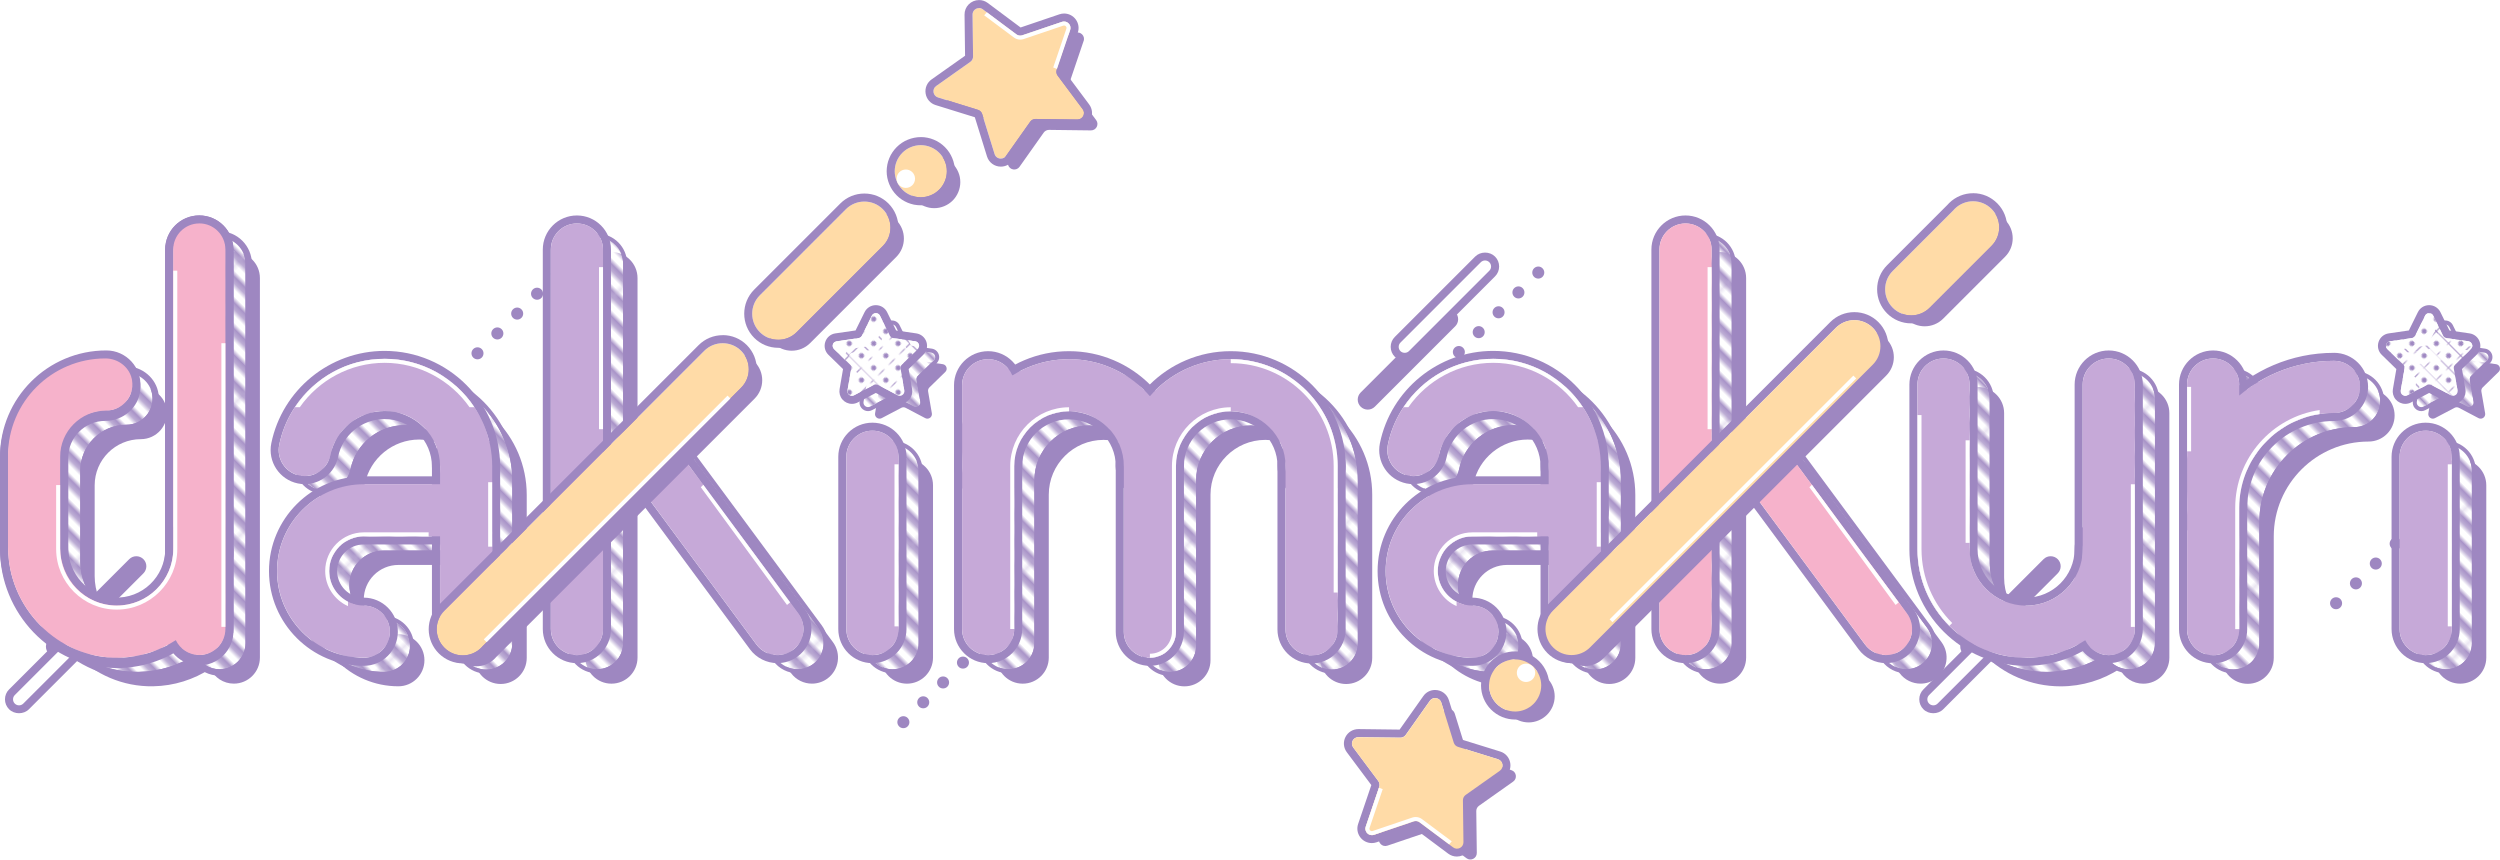<?xml version="1.0" encoding="UTF-8"?>
<svg id="logo" xmlns="http://www.w3.org/2000/svg" xmlns:xlink="http://www.w3.org/1999/xlink" viewBox="0 0 809.42 278.29">
  <defs>
    <style>
      .cls-1 {
        fill: url(#_新規パターンスウォッチ_11-8);
      }

      .cls-2 {
        fill: url(#_新規パターンスウォッチ_13);
      }

      .cls-3 {
        fill: #f6b2cb;
      }

      .cls-4 {
        fill: #fff;
      }

      .cls-5 {
        fill: url(#_新規パターンスウォッチ_11-11);
      }

      .cls-6 {
        fill: url(#_新規パターンスウォッチ_11-10);
      }

      .cls-7 {
        fill: #ffdba7;
      }

      .cls-8 {
        fill: url(#_新規パターンスウォッチ_11-5);
      }

      .cls-9 {
        fill: url(#_新規パターンスウォッチ_11-4);
      }

      .cls-10 {
        fill: url(#_新規パターンスウォッチ_11);
      }

      .cls-11 {
        fill: #c6a9d8;
      }

      .cls-12 {
        fill: url(#_新規パターンスウォッチ_11-7);
      }

      .cls-13 {
        fill: #9e87c1;
      }

      .cls-14 {
        fill: url(#_新規パターンスウォッチ_11-9);
      }

      .cls-15 {
        fill: none;
      }

      .cls-16 {
        fill: url(#_新規パターンスウォッチ_11-2);
      }

      .cls-17 {
        fill: url(#_新規パターンスウォッチ_11-12);
      }

      .cls-18 {
        fill: url(#_新規パターンスウォッチ_11-3);
      }

      .cls-19 {
        fill: url(#_新規パターンスウォッチ_11-6);
      }
    </style>
    <pattern id="_新規パターンスウォッチ_11" data-name="新規パターンスウォッチ 11" x="0" y="0" width="3.32" height="20.81" patternTransform="translate(9847.16 -7100.22) rotate(-45) scale(1.5)" patternUnits="userSpaceOnUse" viewBox="0 0 3.32 20.81">
      <g>
        <rect class="cls-15" x="0" width="3.32" height="20.81"/>
        <rect class="cls-4" x="0" width="3.32" height="20.81"/>
        <rect class="cls-13" width=".89" height="20.81"/>
      </g>
    </pattern>
    <pattern id="_新規パターンスウォッチ_11-2" data-name="新規パターンスウォッチ 11" patternTransform="translate(9845.08 -7100.22) rotate(-45) scale(1.5)" xlink:href="#_新規パターンスウォッチ_11"/>
    <pattern id="_新規パターンスウォッチ_11-3" data-name="新規パターンスウォッチ 11" patternTransform="translate(9844.04 -7100.22) rotate(-45) scale(1.5)" xlink:href="#_新規パターンスウォッチ_11"/>
    <pattern id="_新規パターンスウォッチ_11-4" data-name="新規パターンスウォッチ 11" patternTransform="translate(6486.04 -7024.42) rotate(-45) scale(1.2)" xlink:href="#_新規パターンスウォッチ_11"/>
    <pattern id="_新規パターンスウォッチ_11-5" data-name="新規パターンスウォッチ 11" patternTransform="translate(9846.12 -7100.22) rotate(-45) scale(1.5)" xlink:href="#_新規パターンスウォッチ_11"/>
    <pattern id="_新規パターンスウォッチ_11-6" data-name="新規パターンスウォッチ 11" patternTransform="translate(6501.67 -7009.05) rotate(-45) scale(1.2)" xlink:href="#_新規パターンスウォッチ_11"/>
    <pattern id="_新規パターンスウォッチ_11-7" data-name="新規パターンスウォッチ 11" patternTransform="translate(9846.12 -7100.22) rotate(-45) scale(1.5)" xlink:href="#_新規パターンスウォッチ_11"/>
    <pattern id="_新規パターンスウォッチ_11-8" data-name="新規パターンスウォッチ 11" patternTransform="translate(9846.12 -7100.22) rotate(-45) scale(1.5)" xlink:href="#_新規パターンスウォッチ_11"/>
    <pattern id="_新規パターンスウォッチ_11-9" data-name="新規パターンスウォッチ 11" patternTransform="translate(9847.16 -7099.58) rotate(-45) scale(1.5)" xlink:href="#_新規パターンスウォッチ_11"/>
    <pattern id="_新規パターンスウォッチ_11-10" data-name="新規パターンスウォッチ 11" patternTransform="translate(9845.08 -7100.22) rotate(-45) scale(1.5)" xlink:href="#_新規パターンスウォッチ_11"/>
    <pattern id="_新規パターンスウォッチ_11-11" data-name="新規パターンスウォッチ 11" patternTransform="translate(9846.12 -7100.22) rotate(-45) scale(1.5)" xlink:href="#_新規パターンスウォッチ_11"/>
    <pattern id="_新規パターンスウォッチ_11-12" data-name="新規パターンスウォッチ 11" patternTransform="translate(9846.12 -7100.22) rotate(-45) scale(1.5)" xlink:href="#_新規パターンスウォッチ_11"/>
    <pattern id="_新規パターンスウォッチ_13" data-name="新規パターンスウォッチ 13" x="0" y="0" width="12.2" height="12.2" patternTransform="translate(-2416.63 -7446.43) rotate(-45) scale(.43)" patternUnits="userSpaceOnUse" viewBox="0 0 12.2 12.2">
      <g>
        <rect class="cls-15" width="12.2" height="12.2"/>
        <rect class="cls-4" x="0" width="12.2" height="12.2"/>
        <path class="cls-13" d="m6.1,4.14c-1.08,0-1.96.88-1.96,1.96s.88,1.96,1.96,1.96,1.96-.88,1.96-1.96-.88-1.96-1.96-1.96Z"/>
      </g>
    </pattern>
  </defs>
  <path class="cls-13" d="m44.14,180.09c.83,0,1.66.32,2.29.95,1.27,1.27,1.27,3.32,0,4.59l-26.02,26.02c-1.27,1.27-3.32,1.27-4.59,0-1.27-1.27-1.27-3.32,0-4.59l26.02-26.02c.63-.63,1.46-.95,2.29-.95Z"/>
  <g>
    <path class="cls-4" d="m32.18,197.16c.83,0,1.66.32,2.29.95,1.27,1.27,1.27,3.32,0,4.59l-26.02,26.02c-1.27,1.27-3.32,1.27-4.59,0-1.27-1.27-1.27-3.32,0-4.59l26.02-26.02c.63-.63,1.46-.95,2.29-.95Z"/>
    <path class="cls-13" d="m32.18,195.86c1.21,0,2.36.47,3.21,1.33.86.86,1.33,2,1.33,3.21s-.47,2.36-1.33,3.21l-26.02,26.02c-1.71,1.72-4.71,1.72-6.43,0-.86-.86-1.33-2-1.33-3.21s.47-2.36,1.33-3.21l26.02-26.02c.86-.86,2-1.33,3.21-1.33Zm-26.02,32.51c.52,0,1.01-.2,1.38-.57l26.02-26.02c.37-.37.57-.86.57-1.38s-.2-1.01-.57-1.38c-.74-.74-2.02-.74-2.75,0l-26.02,26.02c-.37.37-.57.86-.57,1.38s.2,1.01.57,1.38c.37.37.86.57,1.38.57Z"/>
  </g>
  <g>
    <path class="cls-13" d="m663.94,180.09c.83,0,1.66.32,2.29.95,1.27,1.27,1.27,3.32,0,4.59l-26.02,26.02c-1.27,1.27-3.32,1.27-4.59,0-1.27-1.27-1.27-3.32,0-4.59l26.02-26.02c.63-.63,1.46-.95,2.29-.95Z"/>
    <g>
      <path class="cls-4" d="m651.97,197.16c.83,0,1.66.32,2.29.95,1.27,1.27,1.27,3.32,0,4.59l-26.02,26.02c-1.27,1.27-3.32,1.27-4.59,0-1.27-1.27-1.27-3.32,0-4.59l26.02-26.02c.63-.63,1.46-.95,2.29-.95Z"/>
      <path class="cls-13" d="m651.97,195.86c1.21,0,2.36.47,3.21,1.33.86.86,1.33,2,1.33,3.21s-.47,2.36-1.33,3.21l-26.02,26.02c-1.71,1.72-4.71,1.72-6.43,0-.86-.86-1.33-2-1.33-3.21s.47-2.36,1.33-3.21l26.02-26.02c.86-.86,2-1.33,3.21-1.33Zm-26.02,32.51c.52,0,1.01-.2,1.38-.57l26.02-26.02c.37-.37.57-.86.57-1.38s-.2-1.01-.57-1.38c-.73-.74-2.02-.74-2.75,0l-26.02,26.02c-.37.37-.57.86-.57,1.38s.2,1.01.57,1.38c.37.37.86.57,1.38.57Z"/>
    </g>
  </g>
  <g>
    <path class="cls-13" d="m442.83,132.62c-.83,0-1.66-.32-2.29-.95-1.27-1.27-1.27-3.32,0-4.59l26.02-26.02c1.27-1.27,3.32-1.27,4.59,0,1.27,1.27,1.27,3.32,0,4.59l-26.02,26.02c-.63.63-1.46.95-2.29.95Z"/>
    <g>
      <path class="cls-4" d="m454.8,115.55c-.83,0-1.66-.32-2.29-.95-1.27-1.27-1.27-3.32,0-4.59l26.02-26.02c1.27-1.27,3.32-1.27,4.59,0,1.27,1.27,1.27,3.32,0,4.59l-26.02,26.02c-.63.63-1.46.95-2.29.95Z"/>
      <path class="cls-13" d="m454.8,116.84c-1.21,0-2.36-.47-3.21-1.33-.86-.86-1.33-2-1.33-3.21s.47-2.36,1.33-3.21l26.02-26.02c1.71-1.72,4.71-1.72,6.43,0,.86.86,1.33,2,1.33,3.21s-.47,2.36-1.33,3.21l-26.02,26.02c-.86.86-2,1.33-3.21,1.33Zm26.02-32.51c-.52,0-1.01.2-1.38.57l-26.02,26.02c-.37.37-.57.86-.57,1.38s.2,1.01.57,1.38c.74.74,2.02.74,2.75,0l26.02-26.02c.37-.37.57-.86.57-1.38s-.2-1.01-.57-1.38c-.37-.37-.86-.57-1.38-.57Z"/>
    </g>
    <path class="cls-13" d="m470.95,115.35c-.75-.77-.75-2,0-2.75h0c.77-.77,2-.77,2.75,0h0c.77.75.77,1.99,0,2.75h0c-.38.38-.87.57-1.38.57h0c-.49,0-.99-.19-1.38-.57Zm6.43-6.43c-.38-.38-.57-.88-.57-1.38h0c0-.51.19-1,.57-1.38h0c.77-.77,2-.77,2.75,0h0c.39.38.57.87.57,1.38h0c0,.49-.18,1-.57,1.38h0c-.38.38-.87.57-1.38.57h0c-.49,0-1-.19-1.38-.57Zm6.43-6.43c-.38-.38-.57-.88-.57-1.38h0c0-.51.2-1,.57-1.38h0c.77-.77,2-.77,2.75,0h0c.39.38.57.87.57,1.38h0c0,.49-.18,1-.57,1.38h0c-.38.38-.88.57-1.38.57h0c-.49,0-1-.19-1.38-.57Zm6.43-6.43c-.38-.38-.57-.88-.57-1.38h0c0-.51.19-1,.57-1.38h0c.77-.77,2-.77,2.75,0h0c.39.38.57.87.57,1.38h0c0,.49-.18,1-.57,1.38h0c-.38.38-.87.57-1.38.57h0c-.49,0-1-.19-1.38-.57Zm6.43-6.43c-.38-.38-.57-.88-.57-1.38h0c0-.51.19-1,.57-1.38h0c.77-.77,2-.77,2.75,0h0c.38.38.57.87.57,1.38h0c0,.49-.2,1-.57,1.38h0c-.38.38-.87.57-1.38.57h0c-.49,0-1-.2-1.38-.57Z"/>
  </g>
  <path class="cls-13" d="m291.11,235.19c-.77-.75-.77-1.99,0-2.75h0c.75-.75,2-.75,2.75,0h0c.77.77.77,2,0,2.75h0c-.38.39-.88.57-1.38.57h0c-.49,0-1-.18-1.38-.57Zm6.43-6.43c-.38-.38-.57-.87-.57-1.38h0c0-.49.19-.99.57-1.38h0c.75-.75,1.99-.75,2.75,0h0c.38.39.57.88.57,1.38h0c0,.51-.19,1-.57,1.38h0c-.38.39-.88.57-1.38.57h0c-.49,0-1-.18-1.38-.57Zm6.43-6.43c-.38-.38-.57-.87-.57-1.38h0c0-.49.19-.99.57-1.38h0c.75-.75,1.99-.75,2.75,0h0c.38.39.57.88.57,1.38h0c0,.51-.2,1-.57,1.38h0c-.38.39-.88.57-1.38.57h0c-.49,0-1-.18-1.38-.57Zm6.43-6.43c-.38-.38-.57-.87-.57-1.38h0c0-.49.19-.99.57-1.38h0c.75-.75,1.99-.75,2.75,0h0c.38.39.57.88.57,1.38h0c0,.51-.19,1-.57,1.38h0c-.38.39-.88.57-1.38.57h0c-.51,0-1-.18-1.38-.57Zm6.43-6.43c-.38-.38-.57-.87-.57-1.38h0c0-.49.19-.99.57-1.38h0c.75-.75,2-.75,2.75,0h0c.38.39.57.88.57,1.38h0c0,.51-.19,1-.57,1.38h0c-.38.39-.88.57-1.38.57h0c-.49,0-1-.18-1.38-.57Z"/>
  <path class="cls-13" d="m754.97,196.68c-.77-.75-.77-1.99,0-2.75h0c.75-.75,1.99-.75,2.75,0h0c.77.77.77,2,0,2.75h0c-.38.39-.88.57-1.38.57h0c-.51,0-1-.18-1.38-.57Zm6.43-6.43c-.39-.38-.57-.87-.57-1.38h0c0-.49.18-.99.57-1.38h0c.77-.75,1.99-.75,2.75,0h0c.38.39.57.88.57,1.38h0c0,.51-.19,1-.57,1.38h0c-.38.39-.88.58-1.38.58h0c-.49,0-1-.2-1.38-.58Zm6.43-6.41c-.39-.39-.57-.88-.57-1.39h0c0-.49.18-.99.57-1.38h0c.75-.75,1.99-.75,2.75,0h0c.38.39.57.88.57,1.38h0c0,.51-.19,1-.57,1.39h0c-.39.38-.88.57-1.38.57h0c-.51,0-1-.19-1.38-.57Zm6.43-6.43c-.39-.39-.57-.88-.57-1.39h0c0-.49.18-.99.57-1.38h0c.75-.75,1.99-.75,2.75,0h0c.38.39.57.88.57,1.38h0c0,.51-.2,1-.57,1.39h0c-.38.38-.88.57-1.38.57h0c-.51,0-1-.19-1.38-.57Zm6.43-6.43c-.39-.39-.57-.88-.57-1.38h0c0-.51.18-1,.57-1.38h0c.75-.77,1.99-.77,2.75,0h0c.38.38.57.87.57,1.38h0c0,.49-.2.99-.57,1.38h0c-.39.38-.88.57-1.38.57h0c-.51,0-1-.19-1.38-.57Z"/>
  <path class="cls-13" d="m153.21,115.77c-.75-.77-.75-2,0-2.75h0c.77-.77,2-.77,2.77,0h0c.75.75.75,1.99,0,2.75h0c-.39.38-.88.57-1.39.57h0c-.49,0-.99-.19-1.38-.57Zm6.43-6.43c-.38-.38-.57-.88-.57-1.38h0c0-.51.19-1,.57-1.38h0c.77-.77,2-.77,2.77,0h0c.38.38.57.87.57,1.38h0c0,.49-.2,1-.57,1.38h0c-.39.38-.88.57-1.38.57h0c-.51,0-1-.19-1.39-.57Zm6.43-6.43c-.38-.38-.57-.88-.57-1.38h0c0-.51.19-1,.57-1.38h0c.77-.77,2-.77,2.75,0h0c.39.38.57.87.57,1.38h0c0,.49-.18,1-.57,1.38h0c-.38.38-.87.57-1.38.57h0c-.49,0-.99-.19-1.38-.57Zm6.43-6.43c-.38-.38-.57-.88-.57-1.38h0c0-.49.2-1,.57-1.38h0c.77-.77,2-.77,2.77,0h0c.38.38.56.88.56,1.38h0c0,.49-.18,1-.56,1.38h0c-.39.38-.88.57-1.39.57h0c-.49,0-.99-.2-1.38-.57Zm6.43-6.43c-.38-.38-.57-.88-.57-1.38h0c0-.49.19-1,.57-1.38h0c.77-.77,2-.77,2.75,0h0c.39.38.57.88.57,1.38h0c0,.49-.18,1-.57,1.38h0c-.38.38-.87.57-1.38.57h0c-.49,0-.99-.19-1.38-.57Z"/>
  <path class="cls-13" d="m75.71,81.6c-4.66,0-8.44,3.78-8.44,8.44v97.17s0,.01,0,.02c-.11,10.17-8.56,18.38-18.82,18.1-9.99-.27-17.8-8.8-17.8-18.8v-29.39c0-8.26,6.69-14.95,14.95-14.95h0c5.06,0,9.09-4.46,8.35-9.67-.59-4.2-4.4-7.21-8.64-7.21h0c-17.42,0-31.54,14.12-31.54,31.54v29.47c0,19.69,16.11,36.22,35.8,35.88,6.82-.12,13.17-2.19,18.53-5.68,1.36,2.85,4.25,4.82,7.61,4.82,4.66,0,8.44-3.78,8.44-8.44v-122.87c0-4.66-3.78-8.44-8.44-8.44Z"/>
  <path class="cls-10" d="m71.05,76.93c-4.66,0-8.44,3.78-8.44,8.44v97.17s0,.01,0,.02c-.11,10.17-8.56,18.38-18.82,18.1-9.99-.27-17.8-8.8-17.8-18.8v-29.39c0-8.26,6.69-14.95,14.95-14.95h0c5.06,0,9.09-4.46,8.35-9.67-.59-4.2-4.4-7.21-8.64-7.21h0c-17.42,0-31.54,14.12-31.54,31.54v29.47c0,19.69,16.11,36.22,35.8,35.88,6.82-.12,13.17-2.19,18.53-5.68,1.36,2.85,4.25,4.82,7.61,4.82,4.66,0,8.44-3.78,8.44-8.44v-122.87c0-4.66-3.78-8.44-8.44-8.44Z"/>
  <path class="cls-13" d="m71.05,76.93c4.66,0,8.44,3.78,8.44,8.44v122.87c0,4.66-3.78,8.44-8.44,8.44-3.36,0-6.26-1.97-7.61-4.82-5.35,3.48-11.7,5.56-18.53,5.68-.2,0-.39,0-.59,0-19.42,0-35.21-16.4-35.21-35.89v-29.47c0-17.42,14.12-31.54,31.54-31.54h0c4.25,0,8.05,3.01,8.64,7.21.73,5.21-3.29,9.67-8.35,9.67h0c-8.26,0-14.95,6.69-14.95,14.95v29.39c0,10,7.8,18.52,17.8,18.8.17,0,.34,0,.51,0,10.03,0,18.2-8.1,18.31-18.11,0,0,0-.01,0-.02v-97.17c0-4.66,3.78-8.44,8.44-8.44m0-2.07c-5.79,0-10.51,4.71-10.51,10.51v97.12s0,.03,0,.05c-.1,8.85-7.38,16.06-16.24,16.06-.15,0-.3,0-.46,0-8.7-.24-15.79-7.74-15.79-16.73v-29.39c0-7.1,5.78-12.88,12.88-12.88,3.04,0,5.94-1.32,7.93-3.62,2-2.3,2.9-5.36,2.47-8.41-.72-5.13-5.32-8.99-10.69-8.99-18.53,0-33.61,15.08-33.61,33.61v29.47c0,10,3.88,19.49,10.91,26.7,7.08,7.26,16.45,11.26,26.37,11.26.21,0,.41,0,.62,0,6.27-.11,12.39-1.8,17.83-4.91,1.97,2.52,5.03,4.06,8.28,4.06,5.79,0,10.51-4.71,10.51-10.51v-122.87c0-5.79-4.71-10.51-10.51-10.51h0Z"/>
  <path class="cls-13" d="m293.64,148.69c-4.66,0-8.44,3.78-8.44,8.44v55.78c0,4.66,3.78,8.44,8.44,8.44s8.44-3.78,8.44-8.44v-55.78c0-4.66-3.78-8.44-8.44-8.44Z"/>
  <path class="cls-13" d="m693.93,125.31c-4.66,0-8.44,3.78-8.44,8.44v53.28c0,10.1-8.21,18.31-18.31,18.31s-18.31-8.21-18.31-18.31v-53.28c0-4.66-3.78-8.44-8.44-8.44s-8.44,3.78-8.44,8.44v53.28c0,19.4,15.79,35.19,35.19,35.19,7.05,0,13.62-2.09,19.14-5.68,1.36,2.85,4.25,4.82,7.61,4.82,4.66,0,8.44-3.78,8.44-8.44v-79.16c0-4.66-3.78-8.44-8.44-8.44Z"/>
  <path class="cls-13" d="m305.25,117.91l-7.12-1.03c-.48-.07-.89-.37-1.11-.81l-3.18-6.45c-.54-1.09-2.1-1.09-2.64,0l-3.18,6.45c-.21.43-.63.74-1.11.81l-7.12,1.03c-1.21.18-1.69,1.66-.82,2.51l5.15,5.02c.35.34.51.83.42,1.3l-1.22,7.09c-.21,1.2,1.06,2.12,2.14,1.55l6.37-3.35c.43-.23.94-.23,1.37,0l6.37,3.35c1.08.57,2.34-.35,2.14-1.55l-1.22-7.09c-.08-.48.08-.96.42-1.3l5.15-5.02c.87-.85.39-2.34-.82-2.51Z"/>
  <path class="cls-13" d="m796.54,148.69c-4.66,0-8.44,3.78-8.44,8.44v55.78c0,4.66,3.78,8.44,8.44,8.44s8.44-3.78,8.44-8.44v-55.78c0-4.66-3.78-8.44-8.44-8.44Z"/>
  <path class="cls-13" d="m808.97,120.42c.87-.85.39-2.34-.82-2.51l-7.12-1.03c-.48-.07-.89-.37-1.11-.81l-3.18-6.45c-.54-1.09-2.1-1.09-2.64,0l-3.18,6.45c-.21.43-.63.74-1.11.81l-7.12,1.03c-1.21.18-1.69,1.66-.82,2.51l5.15,5.02c.35.34.51.83.42,1.3l-1.22,7.09c-.21,1.2,1.06,2.12,2.14,1.55l6.37-3.35c.43-.23.94-.23,1.37,0l6.37,3.35c1.08.57,2.34-.35,2.14-1.55l-1.22-7.09c-.08-.48.08-.96.42-1.3l5.15-5.02Z"/>
  <path class="cls-13" d="m135.71,125.44c-16.47,0-30.82,11.7-34.11,27.81-.93,4.57,2.01,9.03,6.58,9.96,4.57.93,9.03-2.01,9.96-6.58,1.7-8.3,9.09-14.32,17.58-14.32,9.89,0,17.94,8.05,17.94,17.94v5.79h-24.68c-15.48,0-28.08,12.6-28.08,28.08s12.6,28.08,28.08,28.08c4.66,0,8.44-3.78,8.44-8.44s-3.78-8.44-8.44-8.44c-6.18,0-11.2-5.03-11.2-11.21s5.03-11.2,11.2-11.2h24.68v30.1c0,4.66,3.78,8.44,8.44,8.44s8.44-3.78,8.44-8.44v-52.76c0-19.2-15.62-34.82-34.82-34.82Z"/>
  <path class="cls-13" d="m197.97,81.6c-4.66,0-8.44,3.78-8.44,8.44v122.87c0,4.66,3.78,8.44,8.44,8.44s8.44-3.78,8.44-8.44v-122.87c0-4.66-3.78-8.44-8.44-8.44Z"/>
  <path class="cls-13" d="m494.63,125.44c-16.47,0-30.82,11.7-34.11,27.81-.93,4.57,2.01,9.02,6.58,9.96,4.56.93,9.02-2.01,9.96-6.58,1.7-8.3,9.09-14.32,17.58-14.32,9.89,0,17.94,8.05,17.94,17.94v5.79h-24.68c-15.48,0-28.08,12.6-28.08,28.08s12.6,28.08,28.08,28.08c4.66,0,8.44-3.78,8.44-8.44s-3.78-8.44-8.44-8.44c-6.18,0-11.2-5.03-11.2-11.21s5.03-11.2,11.2-11.2h24.68v30.1c0,4.66,3.78,8.44,8.44,8.44s8.44-3.78,8.44-8.44v-52.76c0-19.2-15.62-34.82-34.82-34.82Z"/>
  <path class="cls-13" d="m556.9,81.6c-4.66,0-8.44,3.78-8.44,8.44v122.87c0,4.66,3.78,8.44,8.44,8.44s8.44-3.78,8.44-8.44v-122.87c0-4.66-3.78-8.44-8.44-8.44Z"/>
  <path class="cls-13" d="m766.86,126.08c-11.69,0-22.4,4.25-30.69,11.27v-3.6c0-4.66-3.78-8.44-8.44-8.44s-8.44,3.78-8.44,8.44v79.21c0,4.66,3.78,8.44,8.44,8.44s8.44-3.78,8.44-8.44v-39.31c0-16.92,13.77-30.69,30.69-30.69,4.66,0,8.44-3.78,8.44-8.44s-3.78-8.44-8.44-8.44Z"/>
  <path class="cls-13" d="m409.66,125.54c-10.45,0-19.83,4.66-26.18,12.01-6.35-7.35-15.73-12.01-26.18-12.01-6.74,0-13.03,1.94-18.36,5.29-1.25-3.1-4.28-5.29-7.82-5.29-4.66,0-8.44,3.78-8.44,8.44v78.93c0,4.66,3.78,8.44,8.44,8.44s8.44-3.78,8.44-8.44v-52.75c0-9.78,7.96-17.74,17.74-17.74s17.74,7.96,17.74,17.74v53.62c0,4.66,3.78,8.44,8.44,8.44s8.44-3.78,8.44-8.44v-53.62c0-9.78,7.96-17.74,17.74-17.74s17.74,7.96,17.74,17.74v52.86c0,4.66,3.78,8.44,8.44,8.44s8.44-3.78,8.44-8.44v-52.86c0-19.09-15.53-34.62-34.62-34.62Z"/>
  <path class="cls-13" d="m228.43,152.11c-2.77-3.75-8.06-4.54-11.8-1.77-3.75,2.77-4.54,8.06-1.77,11.8l41.24,55.78c1.66,2.24,4.21,3.42,6.79,3.42,1.74,0,3.5-.54,5.01-1.65,3.75-2.77,4.54-8.06,1.77-11.8l-41.24-55.78Z"/>
  <path class="cls-13" d="m587.35,152.11c-2.77-3.75-8.06-4.54-11.8-1.77-3.75,2.77-4.54,8.06-1.77,11.8l41.24,55.78c1.65,2.24,4.21,3.42,6.79,3.42,1.74,0,3.5-.54,5.01-1.65,3.75-2.77,4.54-8.06,1.77-11.8l-41.24-55.78Z"/>
  <path class="cls-16" d="m288.98,144.03c-4.66,0-8.44,3.78-8.44,8.44v55.78c0,4.66,3.78,8.44,8.44,8.44s8.44-3.78,8.44-8.44v-55.78c0-4.66-3.78-8.44-8.44-8.44Z"/>
  <path class="cls-13" d="m288.98,144.03c4.66,0,8.44,3.78,8.44,8.44v55.78c0,4.66-3.78,8.44-8.44,8.44s-8.44-3.78-8.44-8.44v-55.78c0-4.66,3.78-8.44,8.44-8.44m0-1.3c-5.37,0-9.74,4.37-9.74,9.74v55.78c0,5.37,4.37,9.74,9.74,9.74s9.74-4.37,9.74-9.74v-55.78c0-5.37-4.37-9.74-9.74-9.74h0Z"/>
  <path class="cls-18" d="m689.27,120.64c-4.66,0-8.44,3.78-8.44,8.44v53.28c0,10.1-8.21,18.31-18.31,18.31s-18.31-8.21-18.31-18.31v-53.28c0-4.66-3.78-8.44-8.44-8.44s-8.44,3.78-8.44,8.44v53.28c0,19.4,15.79,35.19,35.19,35.19,7.05,0,13.62-2.09,19.14-5.68,1.36,2.85,4.25,4.82,7.61,4.82,4.66,0,8.44-3.78,8.44-8.44v-79.16c0-4.66-3.78-8.44-8.44-8.44Z"/>
  <path class="cls-13" d="m689.27,120.64c4.66,0,8.44,3.78,8.44,8.44v79.16c0,4.66-3.78,8.44-8.44,8.44-3.36,0-6.26-1.97-7.61-4.82-5.51,3.59-12.08,5.68-19.14,5.68-19.4,0-35.19-15.79-35.19-35.19v-53.28c0-4.66,3.78-8.44,8.44-8.44s8.44,3.78,8.44,8.44v53.28c0,10.1,8.21,18.31,18.31,18.31s18.31-8.21,18.31-18.31v-53.28c0-4.66,3.78-8.44,8.44-8.44m0-1.3c-5.37,0-9.74,4.37-9.74,9.74v53.28c0,9.38-7.63,17.01-17.01,17.01s-17.01-7.63-17.01-17.01v-53.28c0-5.37-4.37-9.74-9.74-9.74s-9.74,4.37-9.74,9.74v53.28c0,20.12,16.37,36.49,36.49,36.49,6.6,0,13.03-1.78,18.68-5.17,1.79,2.65,4.82,4.3,8.07,4.3,5.37,0,9.74-4.37,9.74-9.74v-79.16c0-5.37-4.37-9.74-9.74-9.74h0Z"/>
  <g>
    <path class="cls-9" d="m301.52,114.18l-7.12-1.03c-.48-.07-.89-.37-1.11-.81l-3.18-6.45c-.54-1.09-2.1-1.09-2.64,0l-3.18,6.45c-.21.43-.63.74-1.11.81l-7.12,1.03c-1.21.18-1.69,1.66-.82,2.51l5.15,5.02c.35.34.51.83.42,1.3l-1.22,7.09c-.21,1.2,1.06,2.12,2.14,1.55l6.37-3.35c.43-.23.94-.23,1.37,0l6.37,3.35c1.08.57,2.34-.35,2.14-1.55l-1.22-7.09c-.08-.48.08-.96.42-1.3l5.15-5.02c.87-.85.39-2.34-.82-2.51Z"/>
    <path class="cls-13" d="m288.79,105.06c.53,0,1.05.27,1.32.82l3.18,6.45c.21.43.63.74,1.11.81l7.12,1.03c1.21.18,1.69,1.66.82,2.51l-5.15,5.02c-.35.34-.51.83-.42,1.3l1.22,7.09c.16.95-.59,1.72-1.45,1.72-.23,0-.46-.05-.69-.17l-6.37-3.35c-.21-.11-.45-.17-.69-.17s-.47.06-.69.17l-6.37,3.35c-.23.12-.46.17-.69.17-.86,0-1.61-.77-1.45-1.72l1.22-7.09c.08-.48-.08-.96-.42-1.3l-5.15-5.02c-.87-.85-.39-2.34.82-2.51l7.12-1.03c.48-.07.89-.37,1.11-.81l3.18-6.45c.27-.55.8-.82,1.32-.82m0-1.3c-1.06,0-2.01.59-2.48,1.54l-3.18,6.45c-.03.05-.07.09-.13.1l-7.12,1.03c-1.05.15-1.91.88-2.24,1.89-.33,1.01-.06,2.1.7,2.84l5.15,5.02s.06.1.05.15l-1.22,7.09c-.14.81.08,1.63.61,2.25.53.63,1.31.99,2.12.99.45,0,.88-.11,1.29-.32l6.37-3.35s.05-.02.08-.02.06,0,.08.02l6.37,3.35c.41.21.84.32,1.29.32.82,0,1.59-.36,2.12-.99.52-.62.75-1.44.61-2.25l-1.22-7.09c0-.06,0-.11.05-.15l5.15-5.02c.76-.74,1.03-1.83.7-2.84-.33-1.01-1.19-1.73-2.24-1.89l-7.12-1.03c-.06,0-.11-.04-.13-.1l-3.18-6.45c-.47-.95-1.42-1.54-2.48-1.54h0Z"/>
  </g>
  <path class="cls-8" d="m791.88,144.03c-4.66,0-8.44,3.78-8.44,8.44v55.78c0,4.66,3.78,8.44,8.44,8.44s8.44-3.78,8.44-8.44v-55.78c0-4.66-3.78-8.44-8.44-8.44Z"/>
  <path class="cls-13" d="m791.88,144.03c4.66,0,8.44,3.78,8.44,8.44v55.78c0,4.66-3.78,8.44-8.44,8.44s-8.44-3.78-8.44-8.44v-55.78c0-4.66,3.78-8.44,8.44-8.44m0-1.3c-5.37,0-9.74,4.37-9.74,9.74v55.78c0,5.37,4.37,9.74,9.74,9.74s9.74-4.37,9.74-9.74v-55.78c0-5.37-4.37-9.74-9.74-9.74h0Z"/>
  <g>
    <path class="cls-19" d="m805.24,116.69c.87-.85.39-2.34-.82-2.51l-7.12-1.03c-.48-.07-.89-.37-1.11-.81l-3.18-6.45c-.54-1.09-2.1-1.09-2.64,0l-3.18,6.45c-.21.43-.63.74-1.11.81l-7.12,1.03c-1.21.18-1.69,1.66-.82,2.51l5.15,5.02c.35.34.51.83.42,1.3l-1.22,7.09c-.21,1.2,1.06,2.12,2.14,1.55l6.37-3.35c.43-.23.94-.23,1.37,0l6.37,3.35c1.08.57,2.34-.35,2.14-1.55l-1.22-7.09c-.08-.48.08-.96.42-1.3l5.15-5.02Z"/>
    <path class="cls-13" d="m791.69,105.06c.53,0,1.05.27,1.32.82l3.18,6.45c.21.43.63.74,1.11.81l7.12,1.03c1.21.18,1.69,1.66.82,2.51l-5.15,5.02c-.35.34-.51.83-.42,1.3l1.22,7.09c.16.95-.59,1.72-1.45,1.72-.23,0-.46-.05-.69-.17l-6.37-3.35c-.21-.11-.45-.17-.69-.17s-.47.06-.69.17l-6.37,3.35c-.23.12-.46.17-.69.17-.86,0-1.61-.77-1.45-1.72l1.22-7.09c.08-.48-.08-.96-.42-1.3l-5.15-5.02c-.87-.85-.39-2.34.82-2.51l7.12-1.03c.48-.07.89-.37,1.11-.81l3.18-6.45c.27-.55.8-.82,1.32-.82m0-1.3c-1.06,0-2.01.59-2.48,1.54l-3.18,6.45c-.03.05-.07.09-.13.1l-7.12,1.03c-1.05.15-1.91.88-2.24,1.89-.33,1.01-.06,2.1.7,2.84l5.15,5.02s.06.1.05.15l-1.22,7.09c-.14.81.08,1.63.61,2.25.53.63,1.31.99,2.12.99.45,0,.88-.11,1.29-.32l6.37-3.35s.05-.02.08-.02.06,0,.08.02l6.37,3.35c.41.21.84.32,1.29.32.82,0,1.59-.36,2.12-.99.52-.62.75-1.44.61-2.25l-1.22-7.09c0-.06,0-.11.05-.15l5.15-5.02c.76-.74,1.03-1.83.7-2.84-.33-1.01-1.19-1.73-2.24-1.89l-7.12-1.03c-.06,0-.11-.04-.13-.1l-3.18-6.45c-.47-.95-1.42-1.54-2.48-1.54h0Z"/>
  </g>
  <path class="cls-10" d="m131.04,120.77c-16.47,0-30.82,11.7-34.11,27.81-.93,4.57,2.01,9.03,6.58,9.96,4.57.93,9.03-2.01,9.96-6.58,1.7-8.3,9.09-14.32,17.58-14.32,9.89,0,17.94,8.05,17.94,17.94v5.79h-24.68c-15.48,0-28.08,12.6-28.08,28.08s12.6,28.08,28.08,28.08c4.66,0,8.44-3.78,8.44-8.44s-3.78-8.44-8.44-8.44c-6.18,0-11.2-5.03-11.2-11.21s5.03-11.2,11.2-11.2h24.68v30.1c0,4.66,3.78,8.44,8.44,8.44s8.44-3.78,8.44-8.44v-52.76c0-19.2-15.62-34.82-34.82-34.82Z"/>
  <path class="cls-13" d="m131.04,120.77c19.2,0,34.82,15.62,34.82,34.82v52.76c0,4.66-3.78,8.44-8.44,8.44s-8.44-3.78-8.44-8.44v-30.1h-24.68c-6.18,0-11.2,5.03-11.2,11.2s5.03,11.21,11.2,11.21c4.66,0,8.44,3.78,8.44,8.44s-3.78,8.44-8.44,8.44c-15.48,0-28.08-12.6-28.08-28.08s12.6-28.08,28.08-28.08h24.68v-5.79c0-9.89-8.05-17.94-17.94-17.94-8.49,0-15.88,6.02-17.58,14.32-.82,4-4.33,6.75-8.26,6.75-.56,0-1.13-.06-1.7-.17-4.57-.93-7.51-5.39-6.58-9.96,3.3-16.12,17.65-27.81,34.11-27.81m0-1.3c-17.08,0-31.96,12.13-35.39,28.85-.52,2.55-.02,5.15,1.41,7.32,1.43,2.17,3.63,3.65,6.17,4.17.65.13,1.31.2,1.96.2,4.6,0,8.61-3.27,9.53-7.79,1.57-7.69,8.43-13.28,16.31-13.28,9.18,0,16.64,7.47,16.64,16.64v4.49h-23.38c-16.2,0-29.38,13.18-29.38,29.38s13.18,29.38,29.38,29.38c5.37,0,9.74-4.37,9.74-9.74s-4.37-9.74-9.74-9.74-9.91-4.44-9.91-9.91,4.44-9.91,9.91-9.91h23.38v28.8c0,5.37,4.37,9.74,9.74,9.74s9.74-4.37,9.74-9.74v-52.76c0-19.92-16.2-36.12-36.12-36.12h0Z"/>
  <path class="cls-12" d="m193.31,76.93c-4.66,0-8.44,3.78-8.44,8.44v122.87c0,4.66,3.78,8.44,8.44,8.44s8.44-3.78,8.44-8.44v-122.87c0-4.66-3.78-8.44-8.44-8.44Z"/>
  <path class="cls-13" d="m193.31,76.93c4.66,0,8.44,3.78,8.44,8.44v122.87c0,4.66-3.78,8.44-8.44,8.44s-8.44-3.78-8.44-8.44v-122.87c0-4.66,3.78-8.44,8.44-8.44m0-1.3c-5.37,0-9.74,4.37-9.74,9.74v122.87c0,5.37,4.37,9.74,9.74,9.74s9.74-4.37,9.74-9.74v-122.87c0-5.37-4.37-9.74-9.74-9.74h0Z"/>
  <path class="cls-10" d="m489.97,120.77c-16.47,0-30.82,11.7-34.11,27.81-.93,4.57,2.01,9.02,6.58,9.96,4.56.93,9.02-2.01,9.96-6.58,1.7-8.3,9.09-14.32,17.58-14.32,9.89,0,17.94,8.05,17.94,17.94v5.79h-24.68c-15.48,0-28.08,12.6-28.08,28.08s12.6,28.08,28.08,28.08c4.66,0,8.44-3.78,8.44-8.44s-3.78-8.44-8.44-8.44c-6.18,0-11.2-5.03-11.2-11.21s5.03-11.2,11.2-11.2h24.68v30.1c0,4.66,3.78,8.44,8.44,8.44s8.44-3.78,8.44-8.44v-52.76c0-19.2-15.62-34.82-34.82-34.82Z"/>
  <path class="cls-13" d="m489.97,120.77c19.2,0,34.82,15.62,34.82,34.82v52.76c0,4.66-3.78,8.44-8.44,8.44s-8.44-3.78-8.44-8.44v-30.1h-24.68c-6.18,0-11.2,5.03-11.2,11.2s5.03,11.21,11.2,11.21c4.66,0,8.44,3.78,8.44,8.44s-3.78,8.44-8.44,8.44c-15.48,0-28.08-12.6-28.08-28.08s12.6-28.08,28.08-28.08h24.68v-5.79c0-9.89-8.05-17.94-17.94-17.94-8.49,0-15.88,6.02-17.58,14.32-.82,4-4.34,6.75-8.26,6.75-.56,0-1.13-.06-1.7-.17-4.57-.93-7.51-5.39-6.58-9.96,3.3-16.12,17.64-27.81,34.11-27.81m0-1.3c-17.08,0-31.96,12.13-35.39,28.85-.52,2.55-.02,5.15,1.41,7.32,1.43,2.17,3.63,3.65,6.17,4.17.65.13,1.3.2,1.96.2,4.6,0,8.61-3.27,9.54-7.79,1.57-7.69,8.43-13.28,16.31-13.28,9.18,0,16.64,7.47,16.64,16.64v4.49h-23.38c-16.2,0-29.38,13.18-29.38,29.38s13.18,29.38,29.38,29.38c5.37,0,9.74-4.37,9.74-9.74s-4.37-9.74-9.74-9.74-9.91-4.44-9.91-9.91,4.44-9.91,9.91-9.91h23.38v28.8c0,5.37,4.37,9.74,9.74,9.74s9.74-4.37,9.74-9.74v-52.76c0-19.92-16.2-36.12-36.12-36.12h0Z"/>
  <path class="cls-1" d="m552.24,76.93c-4.66,0-8.44,3.78-8.44,8.44v122.87c0,4.66,3.78,8.44,8.44,8.44s8.44-3.78,8.44-8.44v-122.87c0-4.66-3.78-8.44-8.44-8.44Z"/>
  <path class="cls-13" d="m552.24,76.93c4.66,0,8.44,3.78,8.44,8.44v122.87c0,4.66-3.78,8.44-8.44,8.44s-8.44-3.78-8.44-8.44v-122.87c0-4.66,3.78-8.44,8.44-8.44m0-1.3c-5.37,0-9.74,4.37-9.74,9.74v122.87c0,5.37,4.37,9.74,9.74,9.74s9.74-4.37,9.74-9.74v-122.87c0-5.37-4.37-9.74-9.74-9.74h0Z"/>
  <path class="cls-14" d="m762.19,121.42c-11.69,0-22.4,4.25-30.69,11.27v-3.6c0-4.66-3.78-8.44-8.44-8.44s-8.44,3.78-8.44,8.44v79.21c0,4.66,3.78,8.44,8.44,8.44s8.44-3.78,8.44-8.44v-39.31c0-16.92,13.77-30.69,30.69-30.69,4.66,0,8.44-3.78,8.44-8.44s-3.78-8.44-8.44-8.44Z"/>
  <path class="cls-13" d="m723.06,120.64c4.66,0,8.44,3.78,8.44,8.44v3.6c8.29-7.02,19-11.27,30.69-11.27,4.66,0,8.44,3.78,8.44,8.44s-3.78,8.44-8.44,8.44c-16.92,0-30.69,13.77-30.69,30.69v39.31c0,4.66-3.78,8.44-8.44,8.44s-8.44-3.78-8.44-8.44v-79.21c0-4.66,3.78-8.44,8.44-8.44m0-1.3c-5.37,0-9.74,4.37-9.74,9.74v79.21c0,5.37,4.37,9.74,9.74,9.74s9.74-4.37,9.74-9.74v-39.31c0-16.21,13.19-29.39,29.39-29.39,5.37,0,9.74-4.37,9.74-9.74s-4.37-9.74-9.74-9.74c-10.61,0-20.94,3.49-29.39,9.86v-.9c0-5.37-4.37-9.74-9.74-9.74h0Z"/>
  <path class="cls-6" d="m405,120.87c-10.45,0-19.83,4.66-26.18,12.01-6.35-7.35-15.73-12.01-26.18-12.01-6.74,0-13.03,1.94-18.36,5.29-1.25-3.1-4.28-5.29-7.82-5.29-4.66,0-8.44,3.78-8.44,8.44v78.93c0,4.66,3.78,8.44,8.44,8.44s8.44-3.78,8.44-8.44v-52.75c0-9.78,7.96-17.74,17.74-17.74s17.74,7.96,17.74,17.74v53.62c0,4.66,3.78,8.44,8.44,8.44s8.44-3.78,8.44-8.44v-53.62c0-9.78,7.96-17.74,17.74-17.74s17.74,7.96,17.74,17.74v52.86c0,4.66,3.78,8.44,8.44,8.44s8.44-3.78,8.44-8.44v-52.86c0-19.09-15.53-34.62-34.62-34.62Z"/>
  <path class="cls-13" d="m405,120.87c19.09,0,34.62,15.53,34.62,34.62v52.86c0,4.66-3.78,8.44-8.44,8.44s-8.44-3.78-8.44-8.44v-52.86c0-9.78-7.96-17.74-17.74-17.74s-17.74,7.96-17.74,17.74v53.62c0,4.66-3.78,8.44-8.44,8.44s-8.44-3.78-8.44-8.44v-53.62c0-9.78-7.96-17.74-17.74-17.74s-17.74,7.96-17.74,17.74v52.75c0,4.66-3.78,8.44-8.44,8.44s-8.44-3.78-8.44-8.44v-78.93c0-4.66,3.78-8.44,8.44-8.44,3.55,0,6.58,2.19,7.82,5.29,5.33-3.34,11.62-5.29,18.36-5.29,10.45,0,19.83,4.66,26.18,12.01,6.35-7.35,15.73-12.01,26.18-12.01m0-1.3c-9.93,0-19.39,4.12-26.18,11.37-6.79-7.24-16.25-11.37-26.18-11.37-6.27,0-12.4,1.64-17.82,4.75-1.74-2.93-4.88-4.75-8.36-4.75-5.37,0-9.74,4.37-9.74,9.74v78.93c0,5.37,4.37,9.74,9.74,9.74s9.74-4.37,9.74-9.74v-52.75c0-9.07,7.38-16.44,16.44-16.44s16.44,7.38,16.44,16.44v53.62c0,5.37,4.37,9.74,9.74,9.74s9.74-4.37,9.74-9.74v-53.62c0-9.07,7.38-16.44,16.44-16.44s16.44,7.38,16.44,16.44v52.86c0,5.37,4.37,9.74,9.74,9.74s9.74-4.37,9.74-9.74v-52.86c0-19.81-16.11-35.92-35.92-35.92h0Z"/>
  <path class="cls-5" d="m223.76,147.45c-2.77-3.75-8.06-4.54-11.8-1.77-3.75,2.77-4.54,8.06-1.77,11.8l41.24,55.78c1.66,2.24,4.21,3.42,6.79,3.42,1.74,0,3.5-.54,5.01-1.65,3.75-2.77,4.54-8.06,1.77-11.8l-41.24-55.78Z"/>
  <path class="cls-13" d="m216.97,144.03c2.59,0,5.14,1.18,6.79,3.42l41.24,55.78c2.77,3.75,1.98,9.03-1.77,11.8-1.51,1.12-3.27,1.65-5.01,1.65-2.59,0-5.14-1.18-6.79-3.42l-41.24-55.78c-2.77-3.75-1.98-9.03,1.77-11.8,1.51-1.12,3.27-1.65,5.01-1.65m0-1.3c-2.09,0-4.09.66-5.78,1.91-4.32,3.19-5.23,9.3-2.04,13.62l41.24,55.78c1.83,2.47,4.76,3.95,7.84,3.95,2.09,0,4.09-.66,5.78-1.91,2.09-1.55,3.46-3.81,3.84-6.39.39-2.57-.25-5.14-1.8-7.23l-41.24-55.78c-1.83-2.47-4.76-3.95-7.84-3.95h0Z"/>
  <path class="cls-17" d="m582.69,147.45c-2.77-3.75-8.06-4.54-11.8-1.77-3.75,2.77-4.54,8.06-1.77,11.8l41.24,55.78c1.65,2.24,4.21,3.42,6.79,3.42,1.74,0,3.5-.54,5.01-1.65,3.75-2.77,4.54-8.06,1.77-11.8l-41.24-55.78Z"/>
  <path class="cls-13" d="m575.9,144.03c2.59,0,5.14,1.18,6.79,3.42l41.24,55.78c2.77,3.75,1.98,9.03-1.77,11.8-1.51,1.12-3.27,1.65-5.01,1.65-2.59,0-5.14-1.18-6.79-3.42l-41.24-55.78c-2.77-3.75-1.98-9.03,1.77-11.8,1.51-1.12,3.27-1.65,5.01-1.65m0-1.3c-2.09,0-4.09.66-5.78,1.91-4.32,3.19-5.23,9.3-2.04,13.62l41.24,55.78c1.83,2.47,4.76,3.95,7.84,3.95,2.09,0,4.09-.66,5.78-1.91,4.32-3.19,5.23-9.3,2.04-13.62l-41.24-55.78c-1.83-2.47-4.76-3.95-7.84-3.95h0Z"/>
  <path class="cls-13" d="m282.45,139.45c4.66,0,8.44,3.78,8.44,8.44v55.78c0,4.66-3.78,8.44-8.44,8.44s-8.44-3.78-8.44-8.44v-55.78c0-4.66,3.78-8.44,8.44-8.44m0-2.6c-6.09,0-11.04,4.95-11.04,11.04v55.78c0,6.09,4.95,11.04,11.04,11.04s11.04-4.95,11.04-11.04v-55.78c0-6.09-4.95-11.04-11.04-11.04h0Z"/>
  <path class="cls-13" d="m319.92,116.3c4.66,0,8.44,3.78,8.44,8.44v78.93c0,4.66-3.78,8.44-8.44,8.44s-8.44-3.78-8.44-8.44v-78.93c0-4.66,3.78-8.44,8.44-8.44m0-2.6c-6.09,0-11.04,4.95-11.04,11.04v78.93c0,6.09,4.95,11.04,11.04,11.04s11.04-4.95,11.04-11.04v-78.93c0-6.09-4.95-11.04-11.04-11.04h0Z"/>
  <path class="cls-13" d="m372.28,142.48c4.66,0,8.44,3.78,8.44,8.44v53.62c0,4.66-3.78,8.44-8.44,8.44s-8.44-3.78-8.44-8.44v-53.62c0-4.66,3.78-8.44,8.44-8.44m0-2.6c-6.09,0-11.04,4.95-11.04,11.04v53.62c0,6.09,4.95,11.04,11.04,11.04s11.04-4.95,11.04-11.04v-53.62c0-6.09-4.95-11.04-11.04-11.04h0Z"/>
  <path class="cls-13" d="m424.64,142.48c4.66,0,8.44,3.78,8.44,8.44v52.86c0,4.66-3.78,8.44-8.44,8.44s-8.44-3.78-8.44-8.44v-52.86c0-4.66,3.78-8.44,8.44-8.44m0-2.6c-6.09,0-11.04,4.95-11.04,11.04v52.86c0,6.09,4.95,11.04,11.04,11.04s11.04-4.95,11.04-11.04v-52.86c0-6.09-4.95-11.04-11.04-11.04h0Z"/>
  <path class="cls-13" d="m64.51,72.36c4.66,0,8.44,3.78,8.44,8.44v122.87c0,4.66-3.78,8.44-8.44,8.44s-8.44-3.78-8.44-8.44v-122.87c0-4.66,3.78-8.44,8.44-8.44m0-2.6c-6.09,0-11.04,4.95-11.04,11.04v122.87c0,6.09,4.95,11.04,11.04,11.04s11.04-4.95,11.04-11.04v-122.87c0-6.09-4.95-11.04-11.04-11.04h0Z"/>
  <path class="cls-13" d="m682.74,116.07c4.66,0,8.44,3.78,8.44,8.44v79.16c0,4.66-3.78,8.44-8.44,8.44s-8.44-3.78-8.44-8.44v-79.16c0-4.66,3.78-8.44,8.44-8.44m0-2.6c-6.09,0-11.04,4.95-11.04,11.04v79.16c0,6.09,4.95,11.04,11.04,11.04s11.04-4.95,11.04-11.04v-79.16c0-6.09-4.95-11.04-11.04-11.04h0Z"/>
  <path class="cls-13" d="m283.57,101.4c.53,0,1.05.27,1.32.82l3.18,6.45c.21.43.63.74,1.11.81l7.12,1.03c1.21.18,1.69,1.66.82,2.51l-5.15,5.02c-.35.34-.51.83-.42,1.3l1.22,7.09c.16.95-.59,1.72-1.45,1.72-.23,0-.46-.05-.69-.17l-6.37-3.35c-.21-.11-.45-.17-.69-.17s-.47.06-.69.17l-6.37,3.35c-.23.12-.46.17-.69.17-.86,0-1.61-.77-1.45-1.72l1.22-7.09c.08-.48-.08-.96-.42-1.3l-5.15-5.02c-.87-.85-.39-2.34.82-2.51l7.12-1.03c.48-.07.89-.37,1.11-.81l3.18-6.45c.27-.55.8-.82,1.32-.82m0-2.6c-1.56,0-2.96.87-3.65,2.27l-2.92,5.92-6.53.95c-1.54.22-2.8,1.29-3.28,2.77-.48,1.48-.09,3.08,1.03,4.17l4.73,4.61-1.12,6.51c-.2,1.19.12,2.39.89,3.31.78.92,1.92,1.45,3.12,1.45.65,0,1.31-.16,1.89-.47l5.84-3.07,5.84,3.07c.59.31,1.24.47,1.89.47,1.2,0,2.34-.53,3.12-1.45.77-.91,1.1-2.12.89-3.31l-1.12-6.51,4.73-4.61c1.12-1.09,1.51-2.69,1.03-4.17-.48-1.48-1.74-2.54-3.28-2.77l-6.53-.95-2.92-5.92c-.69-1.4-2.09-2.27-3.65-2.27h0Z"/>
  <path class="cls-13" d="m785.35,139.45c4.66,0,8.44,3.78,8.44,8.44v55.78c0,4.66-3.78,8.44-8.44,8.44s-8.44-3.78-8.44-8.44v-55.78c0-4.66,3.78-8.44,8.44-8.44m0-2.6c-6.09,0-11.04,4.95-11.04,11.04v55.78c0,6.09,4.95,11.04,11.04,11.04s11.04-4.95,11.04-11.04v-55.78c0-6.09-4.95-11.04-11.04-11.04h0Z"/>
  <path class="cls-13" d="m786.47,101.4c.53,0,1.05.27,1.32.82l3.18,6.45c.21.43.63.74,1.11.81l7.12,1.03c1.21.18,1.69,1.66.82,2.51l-5.15,5.02c-.35.34-.51.83-.42,1.3l1.22,7.09c.16.95-.59,1.72-1.45,1.72-.23,0-.46-.05-.69-.17l-6.37-3.35c-.21-.11-.45-.17-.69-.17s-.47.06-.68.17l-6.37,3.35c-.23.12-.46.17-.69.17-.86,0-1.61-.77-1.45-1.72l1.22-7.09c.08-.48-.08-.96-.42-1.3l-5.15-5.02c-.87-.85-.39-2.34.82-2.51l7.12-1.03c.48-.07.89-.37,1.11-.81l3.18-6.45c.27-.55.8-.82,1.32-.82m0-2.6c-1.56,0-2.96.87-3.65,2.27l-2.92,5.92-6.53.95c-1.54.22-2.8,1.29-3.28,2.77-.48,1.48-.09,3.08,1.03,4.17l4.73,4.61-1.12,6.51c-.2,1.19.12,2.39.89,3.31.78.92,1.92,1.45,3.12,1.45.65,0,1.31-.16,1.89-.47l5.84-3.07,5.84,3.07c.59.31,1.24.47,1.89.47,1.2,0,2.34-.53,3.12-1.45.77-.91,1.1-2.12.89-3.31l-1.12-6.51,4.73-4.61c1.12-1.09,1.51-2.69,1.03-4.17-.48-1.48-1.74-2.54-3.28-2.77l-6.53-.95-2.92-5.92c-.69-1.4-2.09-2.27-3.65-2.27h0Z"/>
  <path class="cls-13" d="m124.51,116.2c19.2,0,34.82,15.62,34.82,34.82,0,4.66-3.78,8.44-8.44,8.44s-8.44-3.78-8.44-8.44c0-9.89-8.05-17.94-17.94-17.94-8.49,0-15.88,6.02-17.58,14.32-.82,4-4.33,6.75-8.26,6.75-.56,0-1.13-.06-1.7-.17-4.57-.93-7.51-5.39-6.58-9.96,3.3-16.12,17.65-27.81,34.11-27.81m0-2.6c-17.7,0-33.11,12.57-36.66,29.89-1.22,5.96,2.64,11.8,8.6,13.02.73.15,1.48.23,2.22.23,5.21,0,9.76-3.71,10.8-8.83,1.45-7.09,7.77-12.24,15.03-12.24,8.46,0,15.35,6.88,15.35,15.35,0,6.09,4.95,11.04,11.04,11.04s11.04-4.95,11.04-11.04c0-20.63-16.79-37.42-37.42-37.42h0Z"/>
  <path class="cls-13" d="m186.78,72.36c4.66,0,8.44,3.78,8.44,8.44v122.87c0,4.66-3.78,8.44-8.44,8.44s-8.44-3.78-8.44-8.44v-122.87c0-4.66,3.78-8.44,8.44-8.44m0-2.6c-6.09,0-11.04,4.95-11.04,11.04v122.87c0,6.09,4.95,11.04,11.04,11.04s11.04-4.95,11.04-11.04v-122.87c0-6.09-4.95-11.04-11.04-11.04h0Z"/>
  <path class="cls-13" d="m509.82,142.58c4.66,0,8.44,3.78,8.44,8.44v52.76c0,4.66-3.78,8.44-8.44,8.44s-8.44-3.78-8.44-8.44v-52.76c0-4.66,3.78-8.44,8.44-8.44m0-2.6c-6.09,0-11.04,4.95-11.04,11.04v52.76c0,6.09,4.95,11.04,11.04,11.04s11.04-4.95,11.04-11.04v-52.76c0-6.09-4.95-11.04-11.04-11.04h0Z"/>
  <path class="cls-13" d="m483.44,116.2c19.2,0,34.82,15.62,34.82,34.82,0,4.66-3.78,8.44-8.44,8.44s-8.44-3.78-8.44-8.44c0-9.89-8.05-17.94-17.94-17.94-8.49,0-15.88,6.02-17.58,14.32-.82,4-4.34,6.75-8.26,6.75-.56,0-1.13-.06-1.7-.17-4.57-.93-7.51-5.39-6.58-9.96,3.3-16.12,17.64-27.81,34.11-27.81m0-2.6c-17.7,0-33.11,12.57-36.66,29.89-.59,2.89-.02,5.83,1.6,8.29,1.62,2.46,4.11,4.14,7,4.73.73.15,1.48.22,2.22.22,5.22,0,9.76-3.71,10.81-8.82,1.45-7.09,7.77-12.24,15.03-12.24,8.46,0,15.35,6.88,15.35,15.35,0,6.09,4.95,11.04,11.04,11.04s11.04-4.95,11.04-11.04c0-20.63-16.79-37.42-37.42-37.42h0Z"/>
  <path class="cls-13" d="m545.71,72.36c4.66,0,8.44,3.78,8.44,8.44v122.87c0,4.66-3.78,8.44-8.44,8.44s-8.44-3.78-8.44-8.44v-122.87c0-4.66,3.78-8.44,8.44-8.44m0-2.6c-6.09,0-11.04,4.95-11.04,11.04v122.87c0,6.09,4.95,11.04,11.04,11.04s11.04-4.95,11.04-11.04v-122.87c0-6.09-4.95-11.04-11.04-11.04h0Z"/>
  <path class="cls-13" d="m346.1,116.3c19.09,0,34.62,15.53,34.62,34.62,0,4.66-3.78,8.44-8.44,8.44s-8.44-3.78-8.44-8.44c0-9.78-7.96-17.74-17.74-17.74s-17.74,7.96-17.74,17.74c0,4.66-3.78,8.44-8.44,8.44s-8.44-3.78-8.44-8.44c0-19.09,15.53-34.62,34.62-34.62m0-2.6c-20.52,0-37.22,16.7-37.22,37.22,0,6.09,4.95,11.04,11.04,11.04s11.04-4.95,11.04-11.04c0-8.35,6.79-15.15,15.14-15.15s15.15,6.79,15.15,15.15c0,6.09,4.95,11.04,11.04,11.04s11.04-4.95,11.04-11.04c0-20.52-16.7-37.22-37.22-37.22h0Z"/>
  <path class="cls-13" d="m716.53,116.07c4.66,0,8.44,3.78,8.44,8.44v79.21c0,4.66-3.78,8.44-8.44,8.44s-8.44-3.78-8.44-8.44v-79.21c0-4.66,3.78-8.44,8.44-8.44m0-2.6c-6.09,0-11.04,4.95-11.04,11.04v79.21c0,6.09,4.95,11.04,11.04,11.04s11.04-4.95,11.04-11.04v-79.21c0-6.09-4.95-11.04-11.04-11.04h0Z"/>
  <path class="cls-13" d="m755.66,116.84c4.66,0,8.44,3.78,8.44,8.44s-3.78,8.44-8.44,8.44c-16.92,0-30.69,13.77-30.69,30.69,0,4.66-3.78,8.44-8.44,8.44s-8.44-3.78-8.44-8.44c0-26.23,21.34-47.57,47.57-47.57m0-2.6c-27.66,0-50.17,22.5-50.17,50.17,0,6.09,4.95,11.04,11.04,11.04s11.04-4.95,11.04-11.04c0-15.49,12.6-28.1,28.1-28.1,6.09,0,11.04-4.95,11.04-11.04s-4.95-11.04-11.04-11.04h0Z"/>
  <path class="cls-13" d="m398.46,116.3c19.09,0,34.62,15.53,34.62,34.62,0,4.66-3.78,8.44-8.44,8.44s-8.44-3.78-8.44-8.44c0-9.78-7.96-17.74-17.74-17.74s-17.74,7.96-17.74,17.74c0,4.66-3.78,8.44-8.44,8.44s-8.44-3.78-8.44-8.44c0-19.09,15.53-34.62,34.62-34.62m0-2.6c-20.52,0-37.22,16.7-37.22,37.22,0,6.09,4.95,11.04,11.04,11.04s11.04-4.95,11.04-11.04c0-8.35,6.79-15.15,15.15-15.15s15.15,6.79,15.15,15.15c0,6.09,4.95,11.04,11.04,11.04s11.04-4.95,11.04-11.04c0-20.52-16.7-37.22-37.22-37.22h0Z"/>
  <path class="cls-13" d="m150.89,156.81c4.66,0,8.44,3.78,8.44,8.44s-3.78,8.44-8.44,8.44h-33.12c-6.18,0-11.2,5.03-11.2,11.2s5.03,11.21,11.2,11.21c4.66,0,8.44,3.78,8.44,8.44s-3.78,8.44-8.44,8.44c-15.48,0-28.08-12.6-28.08-28.08s12.6-28.08,28.08-28.08h33.12m0-2.6h-33.12c-16.92,0-30.68,13.76-30.68,30.68s13.76,30.68,30.68,30.68c6.09,0,11.04-4.95,11.04-11.04s-4.95-11.04-11.04-11.04c-4.75,0-8.61-3.86-8.61-8.61s3.86-8.61,8.61-8.61h33.12c6.09,0,11.04-4.95,11.04-11.04s-4.95-11.04-11.04-11.04h0Z"/>
  <path class="cls-13" d="m150.89,142.58c4.66,0,8.44,3.78,8.44,8.44v52.76c0,4.66-3.78,8.44-8.44,8.44s-8.44-3.78-8.44-8.44v-52.76c0-4.66,3.78-8.44,8.44-8.44m0-2.6c-6.09,0-11.04,4.95-11.04,11.04v52.76c0,6.09,4.95,11.04,11.04,11.04s11.04-4.95,11.04-11.04v-52.76c0-6.09-4.95-11.04-11.04-11.04h0Z"/>
  <path class="cls-13" d="m210.44,139.45c2.59,0,5.14,1.18,6.79,3.42l41.24,55.78c2.77,3.75,1.98,9.03-1.77,11.8-1.51,1.12-3.27,1.65-5.01,1.65-2.59,0-5.14-1.18-6.79-3.42l-41.24-55.78c-2.77-3.75-1.98-9.03,1.77-11.8,1.51-1.12,3.27-1.65,5.01-1.65m0-2.6h0c-2.37,0-4.64.75-6.55,2.16-4.89,3.62-5.93,10.54-2.31,15.43l41.24,55.78c2.07,2.8,5.39,4.48,8.88,4.48,2.37,0,4.64-.75,6.55-2.16,2.37-1.75,3.92-4.32,4.35-7.24.44-2.92-.29-5.83-2.04-8.2l-41.24-55.78c-2.07-2.8-5.39-4.48-8.88-4.48h0Z"/>
  <path class="cls-13" d="m509.82,156.81c4.66,0,8.44,3.78,8.44,8.44s-3.78,8.44-8.44,8.44h-33.12c-6.18,0-11.2,5.03-11.2,11.2s5.03,11.21,11.2,11.21c4.66,0,8.44,3.78,8.44,8.44s-3.78,8.44-8.44,8.44c-15.48,0-28.08-12.6-28.08-28.08s12.6-28.08,28.08-28.08h33.12m0-2.6h-33.12c-16.92,0-30.68,13.76-30.68,30.68s13.76,30.68,30.68,30.68c6.09,0,11.04-4.95,11.04-11.04s-4.95-11.04-11.04-11.04c-4.75,0-8.61-3.86-8.61-8.61s3.86-8.61,8.61-8.61h33.12c6.09,0,11.04-4.95,11.04-11.04s-4.95-11.04-11.04-11.04h0Z"/>
  <path class="cls-13" d="m569.37,139.45c2.59,0,5.14,1.18,6.79,3.42l41.24,55.78c2.77,3.75,1.98,9.03-1.77,11.8-1.51,1.12-3.27,1.65-5.01,1.65-2.59,0-5.14-1.18-6.79-3.42l-41.24-55.78c-2.77-3.75-1.98-9.03,1.77-11.8,1.51-1.12,3.27-1.65,5.01-1.65m0-2.6h0c-2.38,0-4.64.75-6.55,2.16-4.89,3.62-5.93,10.54-2.31,15.43l41.24,55.78c2.07,2.8,5.39,4.48,8.88,4.48,2.37,0,4.64-.75,6.55-2.16,4.89-3.62,5.93-10.54,2.31-15.43l-41.24-55.78c-2.07-2.8-5.39-4.48-8.88-4.48h0Z"/>
  <path class="cls-13" d="m629.24,116.07c4.66,0,8.44,3.78,8.44,8.44v53.28c0,10.1,8.21,18.31,18.31,18.31s18.31-8.21,18.31-18.31c0-4.66,3.78-8.44,8.44-8.44s8.44,3.78,8.44,8.44c0,19.4-15.79,35.19-35.19,35.19s-35.19-15.79-35.19-35.19v-53.28c0-4.66,3.78-8.44,8.44-8.44m0-2.6c-6.09,0-11.04,4.95-11.04,11.04v53.28c0,20.83,16.95,37.78,37.78,37.78s37.79-16.95,37.79-37.78c0-6.09-4.95-11.04-11.04-11.04s-11.04,4.95-11.04,11.04c0,8.66-7.05,15.71-15.71,15.71s-15.71-7.05-15.71-15.71v-53.28c0-6.09-4.95-11.04-11.04-11.04h0Z"/>
  <path class="cls-13" d="m64.53,73.08c4.66,0,8.44,3.78,8.44,8.44v122.87c0,4.66-3.78,8.44-8.44,8.44s-8.44-3.78-8.44-8.44v-122.87c0-4.66,3.78-8.44,8.44-8.44m0-2.6c-6.09,0-11.04,4.95-11.04,11.04v122.87c0,6.09,4.95,11.04,11.04,11.04s11.04-4.95,11.04-11.04v-122.87c0-6.09-4.95-11.04-11.04-11.04h0Z"/>
  <path class="cls-13" d="m34.43,116.79c4.85,0,8.74,4.09,8.42,9-.29,4.49-4.22,7.88-8.71,7.88h-2.63c-6.65,0-12.03,5.39-12.03,12.03v32.31c0,10,7.8,18.52,17.8,18.8,10.26.28,18.71-7.93,18.82-18.1.05-4.37,3.28-8.2,7.64-8.6,5.02-.47,9.24,3.48,9.24,8.4,0,19.2-15.46,34.86-34.58,35.18-19.69.34-35.8-16.2-35.8-35.88v-29.18c0-17.58,14.25-31.83,31.83-31.83h0m0-2.6h0C15.41,114.2,0,129.61,0,148.62v29.12c0,20.79,16.48,38.27,37.27,38.55,20.95.28,38.11-16.58,38.3-37.43.05-5.68-4.59-10.98-10.26-11.36-6.43-.44-11.81,4.67-11.81,11.01,0,8.93-7.48,16.14-16.51,15.69-8.44-.42-14.92-7.7-14.92-16.15v-29.75c0-6.65,5.39-12.03,12.03-12.03h0c5.74,0,10.77-4.25,11.31-9.97.62-6.56-4.55-12.1-10.99-12.1h0Z"/>
  <path class="cls-13" d="m64.53,72.34c4.66,0,8.44,3.78,8.44,8.44v122.87c0,4.66-3.78,8.44-8.44,8.44s-8.44-3.78-8.44-8.44v-122.87c0-4.66,3.78-8.44,8.44-8.44m0-2.6c-6.09,0-11.04,4.95-11.04,11.04v122.87c0,6.09,4.95,11.04,11.04,11.04s11.04-4.95,11.04-11.04v-122.87c0-6.09-4.95-11.04-11.04-11.04h0Z"/>
  <path class="cls-13" d="m34.43,116.05c4.85,0,8.74,4.09,8.42,9-.29,4.49-4.21,7.88-8.7,7.88h-.23c-7.98,0-14.44,6.46-14.44,14.42v29.92c0,10,7.8,18.52,17.8,18.8,10.26.28,18.71-7.93,18.82-18.1.05-4.37,3.28-8.2,7.64-8.6,5.02-.46,9.24,3.48,9.24,8.4,0,19.2-15.46,34.86-34.58,35.18-19.69.34-35.8-16.2-35.8-35.88v-29.18c0-17.58,14.25-31.83,31.83-31.83h0m0-2.6h0C15.41,113.45,0,128.87,0,147.88v29.12c0,20.79,16.48,38.27,37.27,38.55,20.95.28,38.11-16.58,38.3-37.43.05-5.68-4.59-10.98-10.26-11.36-6.43-.44-11.81,4.67-11.81,11.01,0,8.93-7.48,16.14-16.51,15.69-8.44-.42-14.92-7.7-14.92-16.15v-29.75c0-6.65,5.39-12.03,12.03-12.03h0c5.74,0,10.77-4.25,11.31-9.97.62-6.56-4.55-12.1-10.99-12.1h0Z"/>
  <path class="cls-11" d="m282.47,212.09c-4.66,0-8.44-3.78-8.44-8.44v-55.78c0-4.66,3.78-8.44,8.44-8.44s8.44,3.78,8.44,8.44v55.78c0,4.66-3.78,8.44-8.44,8.44Z"/>
  <path class="cls-2" d="m284.91,102.2l3.18,6.45c.21.43.63.74,1.11.81l7.12,1.03c1.21.18,1.69,1.66.82,2.51l-5.15,5.02c-.35.34-.51.83-.42,1.3l1.22,7.09c.21,1.2-1.06,2.12-2.14,1.55l-6.37-3.35c-.43-.23-.94-.23-1.37,0l-6.37,3.35c-1.08.57-2.34-.35-2.14-1.55l1.22-7.09c.08-.48-.08-.96-.42-1.3l-5.15-5.02c-.87-.85-.39-2.34.82-2.51l7.12-1.03c.48-.07.89-.37,1.11-.81l3.18-6.45c.54-1.09,2.1-1.09,2.64,0Z"/>
  <path class="cls-11" d="m785.36,212.09c-4.66,0-8.44-3.78-8.44-8.44v-55.78c0-4.66,3.78-8.44,8.44-8.44s8.44,3.78,8.44,8.44v55.78c0,4.66-3.78,8.44-8.44,8.44Z"/>
  <path class="cls-2" d="m787.8,102.2l3.18,6.45c.21.43.63.74,1.11.81l7.12,1.03c1.21.18,1.69,1.66.82,2.51l-5.15,5.02c-.35.34-.51.83-.42,1.3l1.22,7.09c.21,1.2-1.06,2.12-2.14,1.55l-6.37-3.35c-.43-.23-.94-.23-1.37,0l-6.37,3.35c-1.08.57-2.34-.35-2.14-1.55l1.22-7.09c.08-.48-.08-.96-.42-1.3l-5.15-5.02c-.87-.85-.39-2.34.82-2.51l7.12-1.03c.48-.07.89-.37,1.11-.81l3.18-6.45c.54-1.09,2.1-1.09,2.64,0Z"/>
  <path class="cls-11" d="m755.68,116.82c-11.69,0-22.4,4.25-30.69,11.27v-3.6c0-4.66-3.78-8.44-8.44-8.44s-8.44,3.78-8.44,8.44v79.21c0,4.66,3.78,8.44,8.44,8.44s8.44-3.78,8.44-8.44v-39.31c0-16.92,13.77-30.69,30.69-30.69,4.66,0,8.44-3.78,8.44-8.44s-3.78-8.44-8.44-8.44Z"/>
  <path class="cls-11" d="m398.48,116.28c-10.45,0-19.83,4.66-26.18,12.01-6.35-7.35-15.73-12.01-26.18-12.01-6.74,0-13.03,1.94-18.36,5.29-1.25-3.1-4.28-5.29-7.82-5.29-4.66,0-8.44,3.78-8.44,8.44v78.93c0,4.66,3.78,8.44,8.44,8.44s8.44-3.78,8.44-8.44v-52.75c0-9.78,7.96-17.74,17.74-17.74s17.74,7.96,17.74,17.74v53.62c0,4.66,3.78,8.44,8.44,8.44s8.44-3.78,8.44-8.44v-53.62c0-9.78,7.96-17.74,17.74-17.74s17.74,7.96,17.74,17.74v52.86c0,4.66,3.78,8.44,8.44,8.44s8.44-3.78,8.44-8.44v-52.86c0-19.09-15.53-34.62-34.62-34.62Z"/>
  <path class="cls-11" d="m124.53,116.18c-16.47,0-30.82,11.7-34.11,27.81-.93,4.57,2.01,9.03,6.58,9.96,4.57.93,9.03-2.01,9.96-6.58,1.7-8.3,9.09-14.32,17.58-14.32,9.89,0,17.94,8.05,17.94,17.94v5.79h-24.68c-15.48,0-28.08,12.6-28.08,28.08s12.6,28.08,28.08,28.08c4.66,0,8.44-3.78,8.44-8.44s-3.78-8.44-8.44-8.44c-6.18,0-11.2-5.03-11.2-11.21s5.03-11.2,11.2-11.2h24.68v30.1c0,4.66,3.78,8.44,8.44,8.44s8.44-3.78,8.44-8.44v-52.76c0-19.2-15.62-34.82-34.82-34.82Z"/>
  <g>
    <path class="cls-11" d="m186.8,72.34c-4.66,0-8.44,3.78-8.44,8.44v122.87c0,4.66,3.78,8.44,8.44,8.44s8.44-3.78,8.44-8.44v-122.87c0-4.66-3.78-8.44-8.44-8.44Z"/>
    <path class="cls-11" d="m258.49,198.63l-41.24-55.78c-2.77-3.75-8.05-4.54-11.8-1.77-3.75,2.77-4.54,8.06-1.77,11.8l41.24,55.78c1.66,2.24,4.21,3.42,6.79,3.42,1.74,0,3.5-.54,5.01-1.65,3.75-2.77,4.54-8.06,1.77-11.8Z"/>
  </g>
  <path class="cls-11" d="m483.46,116.18c-16.47,0-30.82,11.7-34.11,27.81-.93,4.57,2.01,9.02,6.58,9.96,4.56.93,9.02-2.01,9.96-6.58,1.7-8.3,9.09-14.32,17.58-14.32,9.89,0,17.94,8.05,17.94,17.94v5.79h-24.68c-15.48,0-28.08,12.6-28.08,28.08s12.6,28.08,28.08,28.08c4.66,0,8.44-3.78,8.44-8.44s-3.78-8.44-8.44-8.44c-6.18,0-11.2-5.03-11.2-11.21s5.03-11.2,11.2-11.2h24.68v30.1c0,4.66,3.78,8.44,8.44,8.44s8.44-3.78,8.44-8.44v-52.76c0-19.2-15.62-34.82-34.82-34.82Z"/>
  <g>
    <path class="cls-3" d="m545.73,72.34c-4.66,0-8.44,3.78-8.44,8.44v122.87c0,4.66,3.78,8.44,8.44,8.44s8.44-3.78,8.44-8.44v-122.87c0-4.66-3.78-8.44-8.44-8.44Z"/>
    <path class="cls-3" d="m617.42,198.63l-41.24-55.78c-2.77-3.75-8.06-4.54-11.8-1.77-3.75,2.77-4.54,8.06-1.77,11.8l41.24,55.78c1.65,2.24,4.21,3.42,6.79,3.42,1.74,0,3.5-.54,5.01-1.65,3.75-2.77,4.54-8.06,1.77-11.8Z"/>
  </g>
  <path class="cls-3" d="m64.53,72.34c-4.66,0-8.44,3.78-8.44,8.44v97.17s0,.01,0,.02c-.11,10.17-8.56,18.38-18.82,18.1-9.99-.27-17.8-8.8-17.8-18.8v-29.39c0-8.26,6.69-14.95,14.95-14.95h0c5.06,0,9.09-4.46,8.35-9.67-.59-4.2-4.4-7.21-8.64-7.21h0c-17.42,0-31.54,14.12-31.54,31.54v29.47c0,19.69,16.11,36.22,35.8,35.88,6.82-.12,13.17-2.19,18.53-5.68,1.36,2.85,4.25,4.82,7.61,4.82,4.66,0,8.44-3.78,8.44-8.44v-122.87c0-4.66-3.78-8.44-8.44-8.44Z"/>
  <path class="cls-11" d="m682.76,116.05c-4.66,0-8.44,3.78-8.44,8.44v53.28c0,10.1-8.21,18.31-18.31,18.31s-18.31-8.21-18.31-18.31v-53.28c0-4.66-3.78-8.44-8.44-8.44s-8.44,3.78-8.44,8.44v53.28c0,19.4,15.79,35.19,35.19,35.19,7.05,0,13.62-2.09,19.14-5.68,1.36,2.85,4.25,4.82,7.61,4.82,4.66,0,8.44-3.78,8.44-8.44v-79.16c0-4.66-3.78-8.44-8.44-8.44Z"/>
  <path class="cls-13" d="m350.84,13.26l-4.35,12.84c-.22.65-.11,1.37.3,1.92l8.11,10.86c1.04,1.39.03,3.36-1.7,3.34l-13.55-.17c-.69,0-1.33.32-1.73.88l-7.83,11.07c-1,1.41-3.19,1.07-3.7-.59l-4.02-12.94c-.2-.66-.72-1.17-1.37-1.37l-12.94-4.02c-1.65-.51-2-2.7-.59-3.7l11.07-7.83c.56-.4.89-1.04.88-1.73l-.17-13.55c-.02-1.73,1.95-2.74,3.34-1.7l10.86,8.11c.55.41,1.27.52,1.92.3l12.84-4.35c1.64-.56,3.2,1.01,2.65,2.65Z"/>
  <path class="cls-13" d="m446.55,271.17l4.35-12.84c.22-.65.11-1.37-.3-1.92l-8.11-10.86c-1.04-1.39-.03-3.36,1.7-3.34l13.55.17c.69,0,1.33-.32,1.73-.88l7.83-11.07c1-1.41,3.19-1.07,3.7.59l4.02,12.94c.2.66.72,1.17,1.37,1.37l12.94,4.02c1.65.51,2,2.7.59,3.7l-11.07,7.83c-.56.4-.89,1.04-.88,1.73l.17,13.55c.02,1.73-1.95,2.74-3.34,1.7l-10.86-8.11c-.55-.41-1.27-.52-1.92-.3l-12.84,4.35c-1.64.56-3.2-1.01-2.65-2.65Z"/>
  <path class="cls-13" d="m302.48,67.4c-.55,0-1.1-.05-1.65-.16-.53-.12-1.06-.27-1.57-.48-.52-.22-1-.48-1.47-.78-.45-.31-.88-.66-1.27-1.05-1.57-1.57-2.48-3.75-2.48-5.97,0-.55.06-1.1.17-1.65.1-.53.27-1.06.48-1.57.21-.52.47-1,.78-1.45.31-.47.66-.9,1.05-1.29.39-.39.82-.74,1.27-1.05.47-.31.95-.57,1.47-.78.51-.21,1.04-.38,1.57-.48,1.09-.22,2.21-.22,3.3,0,.55.1,1.08.27,1.58.48.51.21,1,.47,1.45.78.47.31.9.66,1.29,1.05s.74.82,1.05,1.29c.3.45.56.94.77,1.45.22.51.38,1.04.49,1.57.1.55.16,1.1.16,1.65,0,2.22-.9,4.4-2.47,5.97-1.57,1.57-3.75,2.47-5.97,2.47Z"/>
  <path class="cls-13" d="m256.34,113.55c-2.16,0-4.32-.82-5.97-2.47-3.3-3.3-3.3-8.64,0-11.93l27.88-27.88c3.3-3.3,8.64-3.3,11.93,0,3.3,3.3,3.3,8.64,0,11.93l-27.88,27.88c-1.65,1.65-3.81,2.47-5.97,2.47Z"/>
  <path class="cls-13" d="m154.2,215.73c-2.13,0-4.25-.8-5.89-2.41l-.04-.04c-1.61-1.58-2.51-3.73-2.52-5.98s.88-4.41,2.47-6l84.16-84.16c3.3-3.3,8.64-3.3,11.93,0,3.3,3.3,3.3,8.64,0,11.93l-83.69,83.69c-.13.15-.26.3-.4.44-1.66,1.69-3.84,2.53-6.03,2.53Z"/>
  <path class="cls-13" d="m494.92,233.9c-.56,0-1.12-.07-1.65-.17-.55-.1-1.08-.27-1.58-.48-.51-.21-1-.48-1.45-.78-.47-.31-.9-.66-1.29-1.05-1.57-1.57-2.48-3.74-2.48-5.96s.91-4.4,2.48-5.97,3.74-2.47,5.97-2.47,4.39.9,5.96,2.47,2.48,3.75,2.48,5.97c0,.55-.06,1.1-.17,1.65-.12.53-.27,1.06-.48,1.57-.22.51-.48,1-.78,1.45-.31.47-.66.9-1.05,1.29-1.57,1.57-3.74,2.48-5.96,2.48Z"/>
  <path class="cls-13" d="m513.17,215.64c-2.16,0-4.32-.82-5.97-2.47-3.3-3.3-3.3-8.64,0-11.93l91.56-91.56c3.3-3.3,8.64-3.3,11.93,0,3.3,3.3,3.3,8.64,0,11.93l-91.56,91.56c-1.65,1.65-3.81,2.47-5.97,2.47Z"/>
  <path class="cls-13" d="m623.16,105.65c-2.16,0-4.32-.82-5.97-2.47-3.3-3.3-3.3-8.64,0-11.93l19.58-19.58c.16-.19.33-.37.5-.54,3.33-3.27,8.65-3.24,11.92.08l.04.04c3.25,3.3,3.22,8.61-.05,11.88l-20.05,20.05c-1.65,1.65-3.81,2.47-5.97,2.47Z"/>
  <path class="cls-7" d="m346.48,9.72l-4.35,12.84c-.22.65-.11,1.37.3,1.92l8.11,10.86c1.04,1.39.03,3.36-1.7,3.34l-13.55-.17c-.69,0-1.33.32-1.73.88l-7.83,11.07c-1,1.41-3.19,1.07-3.7-.59l-4.02-12.94c-.2-.66-.72-1.17-1.37-1.37l-12.94-4.02c-1.65-.51-2-2.7-.59-3.7l11.07-7.83c.56-.4.89-1.04.88-1.73l-.17-13.55c-.02-1.73,1.95-2.74,3.34-1.7l10.86,8.11c.55.41,1.27.52,1.92.3l12.84-4.35c1.64-.56,3.2,1.01,2.65,2.65Z"/>
  <path class="cls-13" d="m316.97,2.6c.42,0,.85.13,1.24.42l10.86,8.11c.37.27.8.41,1.25.41.23,0,.45-.04.67-.11l12.84-4.35c.23-.08.46-.11.68-.11,1.36,0,2.45,1.35,1.97,2.76l-4.35,12.84c-.22.65-.11,1.37.3,1.92l8.11,10.86c1.03,1.38.04,3.34-1.67,3.34,0,0-.02,0-.03,0l-13.55-.17s-.02,0-.03,0c-.68,0-1.31.33-1.71.88l-7.83,11.07c-.42.6-1.06.88-1.7.88-.86,0-1.71-.52-2-1.47l-4.02-12.94c-.2-.66-.72-1.17-1.37-1.37l-12.94-4.02c-1.65-.51-2-2.7-.59-3.7l11.07-7.83c.56-.4.89-1.04.88-1.73l-.17-13.55c-.02-1.25,1.01-2.12,2.1-2.12m0-2.6c-1.25,0-2.47.51-3.35,1.4-.88.89-1.36,2.08-1.34,3.34l.17,13.29-10.85,7.67c-1.47,1.04-2.2,2.78-1.92,4.56.28,1.77,1.52,3.21,3.24,3.74l12.69,3.94,3.94,12.69c.61,1.97,2.41,3.3,4.48,3.3,1.54,0,2.93-.72,3.82-1.98l7.67-10.85,13.29.17h0c1.84,0,3.45-.99,4.25-2.58.8-1.59.63-3.47-.43-4.9l-7.95-10.65,4.27-12.58c.49-1.45.26-2.99-.62-4.23-.88-1.23-2.3-1.97-3.8-1.97-.51,0-1.02.08-1.52.25l-12.58,4.27-10.65-7.95c-.82-.61-1.79-.93-2.79-.93h0Z"/>
  <path class="cls-13" d="m464.65,226.01c.86,0,1.71.52,2,1.47l4.02,12.94c.2.66.72,1.17,1.37,1.37l12.94,4.02c1.65.51,2,2.7.59,3.7l-11.07,7.83c-.56.4-.89,1.04-.88,1.73l.17,13.55c.02,1.25-1.01,2.12-2.1,2.12-.42,0-.85-.13-1.24-.42l-10.86-8.11c-.37-.27-.8-.41-1.25-.41-.23,0-.45.04-.67.11l-12.84,4.35c-.23.08-.46.11-.68.11-1.36,0-2.45-1.35-1.97-2.76l4.35-12.84c.22-.65.11-1.37-.3-1.92l-8.11-10.86c-1.03-1.38-.04-3.34,1.67-3.34,0,0,.02,0,.03,0l13.55.17s.02,0,.03,0c.68,0,1.31-.33,1.71-.88l7.83-11.07c.42-.6,1.06-.88,1.7-.88m0-2.6c-1.54,0-2.93.72-3.82,1.98l-7.67,10.85-13.29-.17h0c-1.84,0-3.45.99-4.25,2.58-.8,1.59-.63,3.47.43,4.9l7.95,10.65-4.27,12.58c-.49,1.45-.26,2.99.62,4.23.88,1.23,2.3,1.97,3.8,1.97.51,0,1.02-.08,1.52-.25l12.58-4.27,10.65,7.95c.82.61,1.79.93,2.79.93,1.25,0,2.47-.51,3.35-1.4.88-.89,1.36-2.08,1.34-3.34l-.17-13.29,10.85-7.67c1.47-1.04,2.2-2.78,1.92-4.56-.28-1.77-1.52-3.21-3.24-3.74l-12.69-3.94-3.94-12.69c-.61-1.97-2.41-3.3-4.48-3.3h0Z"/>
  <g>
    <path class="cls-7" d="m298.12,63.87c-.55,0-1.1-.05-1.65-.16-.53-.12-1.06-.27-1.57-.48-.52-.22-1-.48-1.47-.78-.45-.31-.88-.66-1.27-1.05-1.57-1.57-2.48-3.75-2.48-5.97,0-.55.06-1.1.17-1.65.1-.53.27-1.06.48-1.57.21-.52.47-1,.78-1.45.31-.47.66-.9,1.05-1.29.39-.39.82-.74,1.27-1.05.47-.31.95-.57,1.47-.78.51-.21,1.04-.38,1.57-.48,1.09-.22,2.21-.22,3.3,0,.55.1,1.08.27,1.58.48.51.21,1,.47,1.45.78.47.31.9.66,1.29,1.05s.74.82,1.05,1.29c.3.45.56.94.77,1.45.22.51.38,1.04.49,1.57.1.55.16,1.1.16,1.65,0,2.22-.9,4.4-2.47,5.97-1.57,1.57-3.75,2.47-5.97,2.47Z"/>
    <path class="cls-13" d="m298.12,46.99c.55,0,1.1.06,1.65.17.55.1,1.08.27,1.58.48.51.21,1,.47,1.45.78.47.31.9.66,1.29,1.05s.74.82,1.05,1.29c.3.45.56.94.77,1.45.22.51.38,1.04.49,1.57.1.55.16,1.1.16,1.65,0,2.22-.9,4.4-2.47,5.97-1.57,1.57-3.75,2.47-5.97,2.47-.55,0-1.1-.05-1.65-.16-.53-.12-1.06-.27-1.57-.48-.52-.22-1-.48-1.47-.78-.45-.31-.88-.66-1.27-1.05-1.57-1.57-2.48-3.75-2.48-5.97,0-.55.06-1.1.17-1.65.1-.53.27-1.06.48-1.57.21-.52.47-1,.78-1.45.31-.47.66-.9,1.05-1.29.39-.39.82-.74,1.27-1.05.47-.31.95-.57,1.47-.78.51-.21,1.04-.38,1.57-.48.55-.11,1.1-.17,1.65-.17m0-2.6c-.72,0-1.45.07-2.16.22-.65.13-1.34.34-2.04.62-.66.26-1.29.6-1.93,1.02-.63.43-1.18.89-1.67,1.38-.51.51-.97,1.07-1.38,1.68-.4.58-.75,1.24-1.03,1.93-.28.67-.49,1.36-.62,2.04-.14.76-.22,1.48-.22,2.15,0,2.9,1.18,5.75,3.24,7.81.49.49,1.04.95,1.64,1.36.02.02.05.03.07.05.61.39,1.22.71,1.85.98.64.26,1.32.47,2.03.63.02,0,.05,0,.07.01.7.13,1.42.2,2.14.2,2.91,0,5.76-1.18,7.81-3.23,2.05-2.05,3.23-4.9,3.23-7.81,0-.71-.07-1.43-.2-2.14,0-.02,0-.05-.01-.07-.16-.75-.37-1.41-.63-2.02-.26-.65-.59-1.26-.99-1.88-.42-.62-.88-1.19-1.39-1.7-.51-.51-1.07-.97-1.68-1.38-.56-.39-1.21-.74-1.91-1.02-.7-.29-1.4-.5-2.08-.63-.68-.14-1.41-.21-2.14-.21h0Z"/>
  </g>
  <g>
    <path class="cls-7" d="m251.98,110.01c-2.16,0-4.32-.82-5.97-2.47-3.3-3.3-3.3-8.64,0-11.93l27.88-27.88c3.3-3.3,8.64-3.3,11.93,0s3.3,8.64,0,11.93l-27.88,27.88c-1.65,1.65-3.81,2.47-5.97,2.47Z"/>
    <path class="cls-13" d="m279.86,65.26c2.16,0,4.32.82,5.97,2.47,3.3,3.3,3.3,8.64,0,11.93l-27.88,27.88c-1.65,1.65-3.81,2.47-5.97,2.47s-4.32-.82-5.97-2.47c-3.3-3.3-3.3-8.64,0-11.93l27.88-27.88c1.65-1.65,3.81-2.47,5.97-2.47m0-2.6c-2.95,0-5.72,1.15-7.8,3.23l-27.88,27.88c-4.3,4.3-4.3,11.3,0,15.61,2.08,2.08,4.86,3.23,7.8,3.23s5.72-1.15,7.8-3.23l27.88-27.88c4.3-4.3,4.3-11.3,0-15.61-2.08-2.08-4.86-3.23-7.8-3.23h0Z"/>
  </g>
  <g>
    <path class="cls-7" d="m149.84,212.19c-2.13,0-4.25-.8-5.89-2.41l-.04-.04c-1.61-1.58-2.51-3.73-2.52-5.98s.88-4.41,2.47-6l84.16-84.16c3.3-3.3,8.64-3.3,11.93,0,3.3,3.3,3.3,8.64,0,11.93l-83.69,83.69c-.13.15-.26.3-.4.44-1.66,1.69-3.84,2.53-6.03,2.53Z"/>
    <path class="cls-13" d="m233.99,111.12c2.16,0,4.32.82,5.97,2.47,3.3,3.3,3.3,8.64,0,11.93l-83.69,83.69c-.13.15-.26.3-.4.44-1.66,1.69-3.84,2.53-6.03,2.53s-4.25-.8-5.89-2.41l-.04-.04c-1.61-1.58-2.51-3.73-2.52-5.98s.88-4.41,2.47-6l84.16-84.16c1.65-1.65,3.81-2.47,5.97-2.47m0-2.6c-2.95,0-5.72,1.15-7.8,3.23l-84.16,84.16c-2.07,2.07-3.24,4.93-3.23,7.85.01,2.92,1.21,5.77,3.3,7.82,2.11,2.07,4.85,3.19,7.75,3.19s5.78-1.18,7.88-3.31c.16-.16.31-.32.45-.49l83.62-83.63c4.3-4.3,4.3-11.3,0-15.61-2.08-2.08-4.86-3.23-7.8-3.23h0Z"/>
  </g>
  <path class="cls-13" d="m490.56,213.49c2.22,0,4.39.9,5.96,2.47s2.48,3.75,2.48,5.97c0,.55-.06,1.1-.17,1.65-.12.53-.27,1.06-.48,1.57-.22.51-.48,1-.78,1.45-.31.47-.66.9-1.05,1.29-1.57,1.57-3.74,2.48-5.96,2.48-.56,0-1.12-.07-1.65-.17-.55-.1-1.08-.27-1.58-.48-.51-.21-1-.48-1.45-.78-.47-.31-.9-.66-1.29-1.05-1.57-1.57-2.48-3.74-2.48-5.96s.91-4.4,2.48-5.97c1.57-1.57,3.74-2.47,5.97-2.47m0-2.6c-2.91,0-5.76,1.18-7.81,3.23-2.06,2.06-3.24,4.91-3.24,7.81s1.18,5.74,3.24,7.8c.51.51,1.08.97,1.68,1.38.64.42,1.28.76,1.91,1.02.71.29,1.41.5,2.09.63.72.14,1.45.21,2.13.21,2.89,0,5.74-1.18,7.8-3.24.51-.51.98-1.08,1.38-1.69.37-.56.71-1.19,1-1.85.27-.66.47-1.31.64-2.05,0-.03.01-.05.02-.08.14-.75.21-1.47.21-2.13,0-2.9-1.18-5.75-3.24-7.81-2.05-2.05-4.89-3.23-7.8-3.23h0Z"/>
  <path class="cls-13" d="m600.37,103.66c2.16,0,4.32.82,5.97,2.47,3.3,3.3,3.3,8.64,0,11.93l-91.56,91.56c-1.65,1.65-3.81,2.47-5.97,2.47s-4.32-.82-5.97-2.47c-3.3-3.3-3.3-8.64,0-11.93l91.56-91.56c1.65-1.65,3.81-2.47,5.97-2.47m0-2.6c-2.95,0-5.72,1.15-7.8,3.23l-91.56,91.56c-4.3,4.3-4.3,11.3,0,15.61,2.08,2.08,4.86,3.23,7.8,3.23s5.72-1.15,7.8-3.23l91.56-91.56c4.3-4.3,4.3-11.3,0-15.61-2.08-2.08-4.86-3.23-7.8-3.23h0Z"/>
  <g>
    <g>
      <path class="cls-7" d="m484.99,245.83l-12.94-4.02c-.66-.2-1.17-.72-1.37-1.37l-4.02-12.94c-.51-1.65-2.7-2-3.7-.59l-7.83,11.07c-.4.56-1.04.89-1.73.88l-13.55-.17c-1.73-.02-2.74,1.95-1.7,3.34l8.11,10.86c.41.55.52,1.27.3,1.92l-4.35,12.84c-.56,1.64,1.01,3.2,2.65,2.65l12.84-4.35c.65-.22,1.37-.11,1.92.3l10.86,8.11c1.39,1.04,3.36.03,3.34-1.7l-.17-13.55c0-.69.32-1.34.88-1.73l11.07-7.83c1.41-1,1.07-3.19-.59-3.7Z"/>
      <path class="cls-7" d="m490.56,213.49c-2.23,0-4.4.9-5.97,2.47-1.57,1.57-2.48,3.75-2.48,5.97s.91,4.39,2.48,5.96c.39.39.82.74,1.29,1.05.45.3.95.57,1.45.78.51.21,1.04.38,1.58.48.53.1,1.09.17,1.65.17,2.22,0,4.39-.91,5.96-2.48.39-.39.74-.82,1.05-1.29.3-.45.56-.95.78-1.45.21-.51.36-1.04.48-1.57.1-.55.17-1.1.17-1.65,0-2.22-.91-4.4-2.48-5.97s-3.74-2.47-5.96-2.47Z"/>
      <path class="cls-7" d="m594.41,106.13l-91.56,91.56c-3.3,3.3-3.3,8.64,0,11.93,1.65,1.65,3.81,2.47,5.97,2.47s4.32-.82,5.97-2.47l91.56-91.56c3.3-3.3,3.3-8.64,0-11.93-3.3-3.3-8.64-3.3-11.93,0Z"/>
      <path class="cls-7" d="m644.86,67.71l-.04-.04c-3.27-3.32-8.59-3.35-11.92-.08-.18.17-.35.36-.5.54l-19.58,19.58c-3.3,3.3-3.3,8.64,0,11.93,1.65,1.65,3.81,2.47,5.97,2.47s4.32-.82,5.97-2.47l20.05-20.05c3.27-3.28,3.3-8.58.05-11.88Z"/>
    </g>
    <path class="cls-13" d="m638.83,65.16c2.17,0,4.34.84,5.99,2.51l.04.04c3.25,3.3,3.22,8.61-.05,11.88l-20.05,20.05c-1.65,1.65-3.81,2.47-5.97,2.47s-4.32-.82-5.97-2.47c-3.3-3.3-3.3-8.64,0-11.93l19.58-19.58c.16-.19.33-.37.5-.54,1.65-1.62,3.79-2.43,5.92-2.43m0-2.6h0c-2.91,0-5.66,1.13-7.74,3.17-.21.2-.4.41-.59.63l-19.51,19.51c-2.08,2.08-3.23,4.86-3.23,7.8,0,2.95,1.15,5.72,3.23,7.8,2.08,2.08,4.85,3.23,7.8,3.23s5.72-1.15,7.8-3.23l20.05-20.05c4.27-4.27,4.3-11.24.07-15.54-2.12-2.16-4.91-3.33-7.88-3.33h0Z"/>
  </g>
  <path class="cls-4" d="m318.65,4.96l9.65,7.2c.58.43,1.3.67,2.03.67.37,0,.74-.06,1.09-.18l12.84-4.35c.09-.03.18-.05.26-.05.25,0,.48.13.64.34.11.15.21.39.1.71l-4.26,12.55,1.21.46,4.27-12.59c.48-1.41-.61-2.76-1.97-2.76-.22,0-.45.04-.68.11l-12.84,4.35c-.22.07-.45.11-.67.11-.44,0-.88-.14-1.25-.41l-9.58-7.15-.85.99Z"/>
  <path class="cls-4" d="m56.1,87.63v90.13c0,10.1-8.21,18.31-18.31,18.31s-18.31-8.21-18.31-18.31v-20.72h-1.3v20.72c0,10.81,8.8,19.61,19.61,19.61s19.61-8.8,19.61-19.61v-90.13h-1.3Z"/>
  <rect class="cls-4" x="71.68" y="111.12" width="1.3" height="91.84"/>
  <path class="cls-4" d="m622.12,134.39h-1.3v43.37c0,9.7,3.96,18.49,10.33,24.86l.91-.91c-6.14-6.14-9.94-14.6-9.94-23.95v-43.37Z"/>
  <rect class="cls-4" x="689.9" y="156.79" width="1.3" height="46.18"/>
  <rect class="cls-4" x="636.4" y="142.56" width="1.3" height="33.2"/>
  <path class="cls-4" d="m97.07,131.83c6.13-8.74,16.28-14.36,27.46-14.36s21.42,5.69,27.48,14.36h1.57c-6.24-9.43-16.93-15.66-29.05-15.66s-22.72,6.15-29.03,15.66h1.56Z"/>
  <path class="cls-4" d="m117.79,173.66h20.99v-1.3h-20.99c-6.89,0-12.5,5.61-12.5,12.5,0,5.07,3.03,9.43,7.38,11.39v-1.44c-3.61-1.86-6.08-5.62-6.08-9.95,0-6.18,5.03-11.2,11.2-11.2Z"/>
  <rect class="cls-4" x="158.05" y="156.12" width="1.3" height="20.87"/>
  <rect class="cls-4" x="708.11" y="125.26" width="1.3" height="20.87"/>
  <rect class="cls-4" x="193.94" y="86.49" width="1.3" height="52.47"/>
  <rect class="cls-4" x="289.61" y="150.33" width="1.3" height="52.47"/>
  <rect class="cls-4" x="792.51" y="150.33" width="1.3" height="52.47"/>
  <polygon class="cls-4" points="226.9 157.75 254.81 195.86 255.82 195.04 227.71 156.95 226.9 157.75"/>
  <path class="cls-4" d="m455.99,131.83c6.13-8.74,16.28-14.36,27.46-14.36s21.42,5.69,27.48,14.36h1.57c-6.24-9.43-16.93-15.66-29.05-15.66s-22.72,6.15-29.03,15.66h1.56Z"/>
  <path class="cls-4" d="m476.71,173.66h20.99v-1.3h-20.99c-6.89,0-12.5,5.61-12.5,12.5,0,5.07,3.03,9.43,7.38,11.39v-1.44c-3.61-1.86-6.08-5.62-6.08-9.95,0-6.18,5.03-11.2,11.2-11.2Z"/>
  <rect class="cls-4" x="516.97" y="156.12" width="1.3" height="20.87"/>
  <rect class="cls-4" x="552.86" y="86.49" width="1.3" height="52.47"/>
  <polygon class="cls-4" points="585.82 157.75 613.73 195.86 614.74 195.04 586.63 156.95 585.82 157.75"/>
  <path class="cls-4" d="m328.38,150.9c0-9.78,7.96-17.74,17.74-17.74v-1.3c-10.5,0-19.04,8.54-19.04,19.04v52.75h1.3v-52.75Z"/>
  <path class="cls-4" d="m398.48,131.86c-10.5,0-19.04,8.54-19.04,19.04v53.62c0,3.94-3.2,7.14-7.14,7.14v1.3c4.66,0,8.44-3.78,8.44-8.44v-53.62c0-9.78,7.96-17.74,17.74-17.74v-1.3Z"/>
  <path class="cls-4" d="m398.48,116.28v1.3c18.37,0,33.32,14.95,33.32,33.32v40.95h1.3v-40.95c0-19.09-15.53-34.62-34.62-34.62Z"/>
  <path class="cls-4" d="m723.69,164.39v39.31h1.3v-39.31c0-15.34,11.32-28.09,26.04-30.34v-1.29c-15.44,2.26-27.34,15.58-27.34,31.63Z"/>
  <rect class="cls-4" x="140.74" y="167.35" width="111.61" height="1.3" transform="translate(-61.22 188.19) rotate(-45)"/>
  <rect class="cls-4" x="505.26" y="160.88" width="111.61" height="1.3" transform="translate(50.11 444.04) rotate(-45)"/>
  <circle class="cls-4" cx="293.28" cy="57.86" r="2.98"/>
  <circle class="cls-4" cx="494.08" cy="217.83" r="2.98"/>
  <path class="cls-4" d="m470.03,272.39l-9.65-7.2c-.58-.43-1.3-.67-2.03-.67-.37,0-.74.06-1.09.18l-12.84,4.35c-.09.03-.18.05-.26.05-.25,0-.48-.13-.64-.34-.11-.15-.21-.39-.1-.71l4.26-12.55-1.21-.46-4.27,12.59c-.48,1.41.61,2.76,1.97,2.76.22,0,.45-.04.68-.11l12.84-4.35c.22-.07.45-.11.67-.11.44,0,.88.14,1.25.41l9.58,7.15.85-.99Z"/>
</svg>